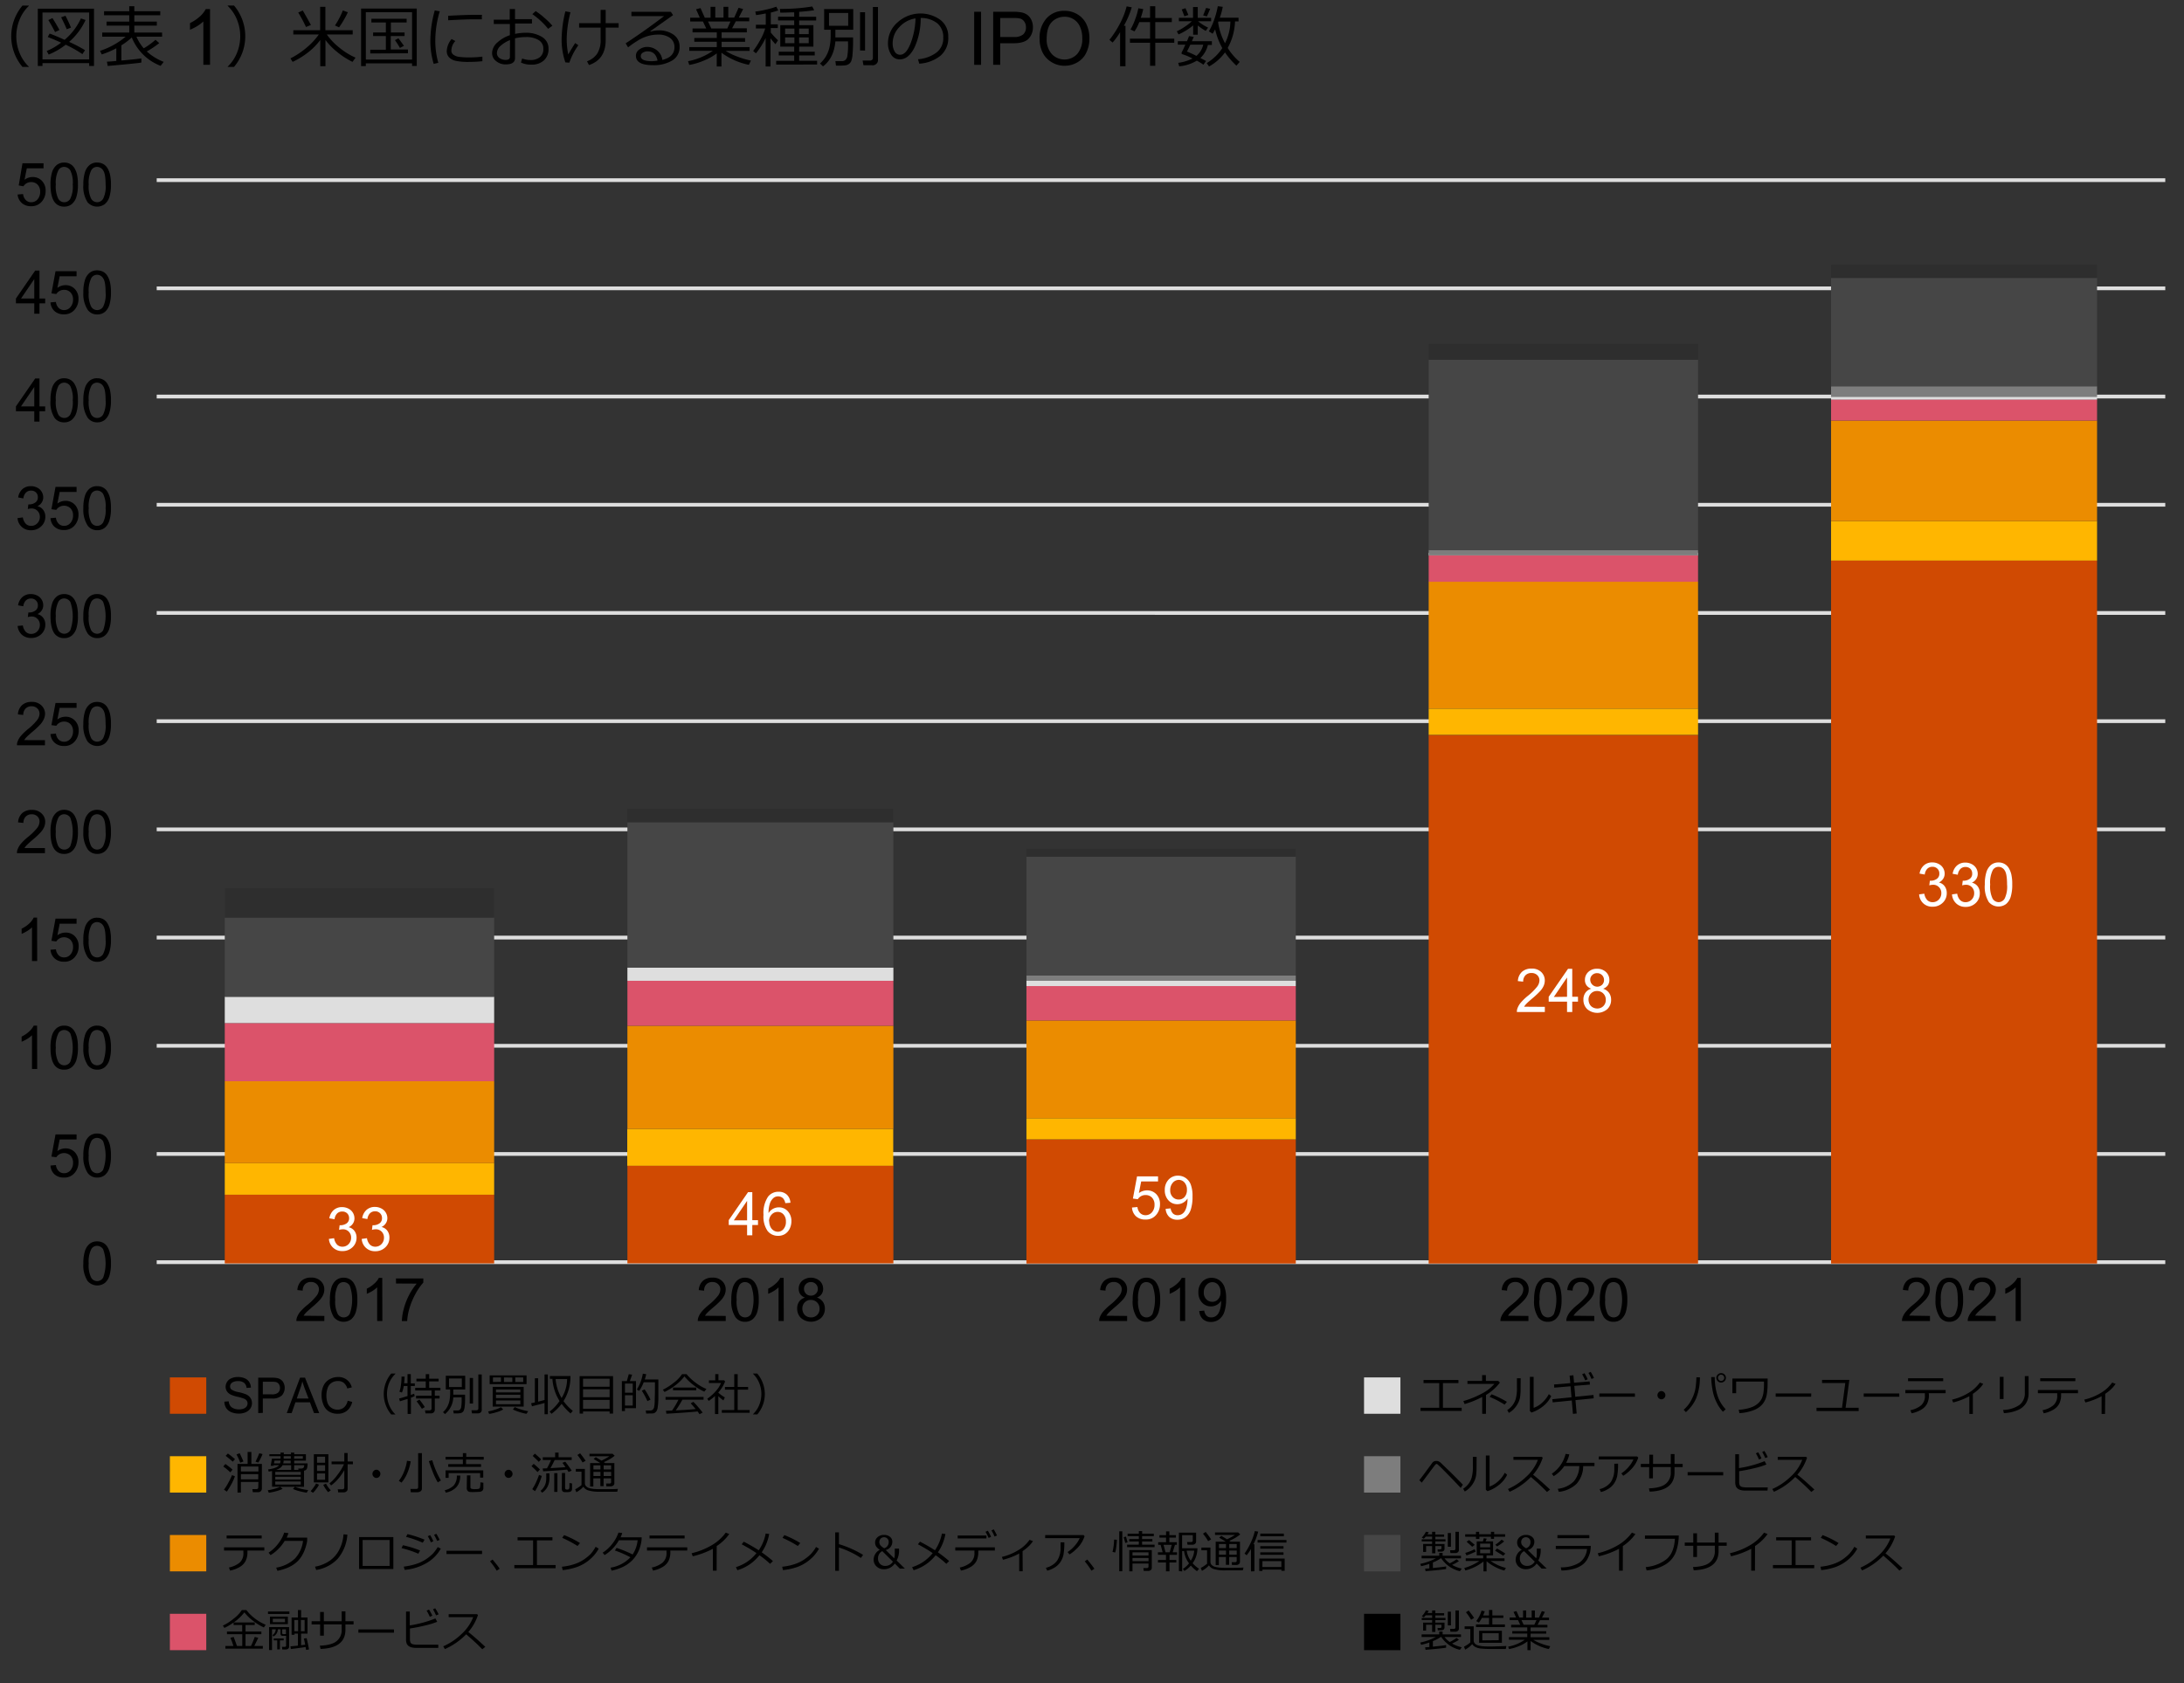 <svg id="下地" xmlns="http://www.w3.org/2000/svg" viewBox="0 0 583 449.4"><rect x="0" y="0" width="583" height="449.4" fill="#333333" stroke="none"/><defs><style>.cls-1{fill:none;stroke:#dedede;stroke-linejoin:round;}.cls-2{fill:#d04a02;}.cls-3{fill:#ffb600;}.cls-4{fill:#eb8c00;}.cls-5{fill:#db536a;}.cls-6{fill:#dedede;}.cls-7{fill:#7d7d7d;}.cls-8{fill:#464646;}.cls-9{fill:#2e2e2e;}.cls-10{fill:#fff;}</style></defs><line class="cls-1" x1="41.83" y1="337.01" x2="578" y2="337.01"/><line class="cls-1" x1="41.83" y1="279.23" x2="578" y2="279.23"/><line class="cls-1" x1="41.83" y1="308.12" x2="578" y2="308.12"/><line class="cls-1" x1="41.83" y1="250.34" x2="578" y2="250.34"/><line class="cls-1" x1="41.83" y1="221.45" x2="578" y2="221.45"/><line class="cls-1" x1="41.83" y1="192.56" x2="578" y2="192.56"/><line class="cls-1" x1="41.83" y1="163.66" x2="578" y2="163.67"/><line class="cls-1" x1="41.83" y1="134.77" x2="578" y2="134.77"/><line class="cls-1" x1="41.83" y1="105.88" x2="578" y2="105.88"/><line class="cls-1" x1="41.83" y1="76.99" x2="578" y2="76.99"/><line class="cls-1" x1="41.83" y1="48.1" x2="578" y2="48.1"/><path class="cls-2" d="M488.79,149.69h71V337.38h-71ZM381.37,196.26h71.91V337.38H381.37ZM274,304.22h71.9v33.16H274Zm-106.52,7h71v26.11h-71ZM60,319h71.91v18.34H60Z"/><path class="cls-3" d="M488.79,139.11h71v10.58h-71Zm-107.42,50.1h71.91v7H381.37ZM274,298.57h71.9v5.65H274ZM167.44,301.4h71v9.87h-71ZM60,310.57h71.91V319H60Z"/><path class="cls-4" d="M488.79,112.3h71v26.81h-71Zm-107.42,43h71.91v33.87H381.37ZM274,272.47h71.9v26.1H274Zm-106.52,1.41h71V301.4h-71ZM60,288.7h71.91v21.87H60Z"/><path class="cls-5" d="M488.79,106.65h71v5.65h-71ZM381.37,148.28h71.91v7.06H381.37ZM274,263.29h71.9v9.18H274Zm-106.52-1.41h71v12h-71ZM60,273.17h71.91V288.7H60Z"/><path class="cls-6" d="M488.79,106h71v.7h-71ZM381.37,147.58h71.91v.7H381.37ZM274,261.88h71.9v1.41H274Zm-106.52-3.52h71v3.52h-71ZM60,266.12h71.91v7.05H60Z"/><path class="cls-7" d="M488.79,103.13h71V106h-71ZM381.37,146.87h71.91v1.41H381.37ZM274,260.47h71.9v1.41H274Z"/><path class="cls-8" d="M488.79,74.2h71v28.93h-71ZM381.37,96.07h71.91v50.8H381.37ZM274,228.72h71.9v31.75H274Zm-106.52-9.17h71v38.81h-71ZM60,245h71.91v21.17H60Z"/><path class="cls-9" d="M488.79,70.67h71V74.2h-71ZM381.37,91.84h71.91v4.23H381.37ZM274,226.6h71.9v2.12H274ZM167.44,216h71v3.53h-71ZM60,237.19h71.91V245H60Z"/><path d="M7.73,17.87H6A12.68,12.68,0,0,1,6,1.49h1.7v.09a10.32,10.32,0,0,0-2.3,3.26,11.73,11.73,0,0,0,0,9.7,10.32,10.32,0,0,0,2.3,3.26Z"/><path d="M23.8,16.86H11.34v.75H10.09V2.31h15v15.3H23.8Zm-12.46-1H23.8V3.34H11.34ZM22,14.45a31.83,31.83,0,0,0-4.46-2.51A18.45,18.45,0,0,1,13,14.56l-.53-.94a17.25,17.25,0,0,0,3.85-2.23c-1.37-.62-2.56-1.12-3.58-1.51l.5-.91c.92.31,2.25.86,4,1.67A16.45,16.45,0,0,0,21.6,4.92l1.24.42a17.2,17.2,0,0,1-4.39,5.84A38.23,38.23,0,0,1,22.7,13.4Zm-7.3-5.89c-.75-1.45-1.36-2.51-1.8-3.2L14,4.83c.34.52,1,1.58,1.87,3.18Zm3.11-.75c-.17-.49-.67-1.55-1.49-3.2l1.16-.4c.57,1.1,1.06,2.15,1.47,3.16Z"/><path d="M28.75,17.61l-.21-1.15c.59,0,1.43-.09,2.51-.18V12.89a23.37,23.37,0,0,1-3.88,1.64l-.47-.95a20.7,20.7,0,0,0,6.85-3.79H27.29V8.69H34.5V6.84H28.44V5.77H34.5V4.07H27.78V3H34.5V1.66h1.36V3h6.92V4.07H35.86v1.7h6V6.84h-6V8.69h7.41v1.1H36.42a12.09,12.09,0,0,0,1.95,3.11,19.52,19.52,0,0,0,3.14-2.28l1,.89a25.06,25.06,0,0,1-3.33,2.23,14.54,14.54,0,0,0,4.52,2.78l-.82,1.06A13.49,13.49,0,0,1,35.18,10a17.35,17.35,0,0,1-2.78,2.1v4.06c2.55-.22,4.33-.42,5.34-.57V16.7C37.32,16.81,34.32,17.12,28.75,17.61Z"/><path d="M56.07,17.31H54.28V5.72A9.15,9.15,0,0,1,52.59,7a12.55,12.55,0,0,1-1.87.94V6.16a10.8,10.8,0,0,0,2.61-1.74,6.76,6.76,0,0,0,1.59-2h1.15Z"/><path d="M65.47,9.67a12.63,12.63,0,0,1-3,8.19H60.78v-.07a10.48,10.48,0,0,0,2.3-3.26,11.73,11.73,0,0,0,0-9.7,10.48,10.48,0,0,0-2.3-3.26V1.48h1.69A12.67,12.67,0,0,1,65.47,9.67Z"/><path d="M78.12,16.52l-.59-.93a21.52,21.52,0,0,0,4.36-2.91A18.18,18.18,0,0,0,85.11,9.2H78.3V8.07h7.16V1.82h1.4V8.07h7.29V9.2H87.24a16.5,16.5,0,0,0,3.43,3.58,18,18,0,0,0,4.24,2.61l-.81,1.13A20.81,20.81,0,0,1,90,13.88a17.91,17.91,0,0,1-3.12-3.2v7H85.49v-7A17.09,17.09,0,0,1,82,14.17,20.69,20.69,0,0,1,78.12,16.52Zm3.56-9.31a35,35,0,0,0-2.07-3.86l1.21-.55C81.37,3.74,82.09,5,83,6.67Zm8.83.09-1.09-.5a21.66,21.66,0,0,0,2.1-4l1.34.47A24.57,24.57,0,0,1,90.51,7.3Z"/><path d="M110,16.91H97.65v.74H96.39V2.28h14.86V17.61H110Zm-12.34-1H110V3.27H97.65Zm1.18-1.63v-1H103V9.62h-3.4V8.67H103V6H99.14V5h9.41V6h-4.21V8.67H108v.95h-3.69v3.6h4.59v1Zm7.92-1.47a18.29,18.29,0,0,0-1.34-2.09l.94-.49c.35.45.84,1.12,1.47,2Z"/><path d="M117,16.77l-1.23.29a21.37,21.37,0,0,1-.89-6.28,30.28,30.28,0,0,1,1.18-8l1.33.24a27.37,27.37,0,0,0-1.19,7.79A21.49,21.49,0,0,0,117,16.77Zm11.77-.43a32.79,32.79,0,0,1-3.53.19,16.56,16.56,0,0,1-3.57-.28,3.52,3.52,0,0,1-1.8-.95,2.37,2.37,0,0,1-.61-1.69,5.3,5.3,0,0,1,1.29-3.19l1,.54a3.78,3.78,0,0,0-1.06,2.57,1.31,1.31,0,0,0,.57,1.1,3.27,3.27,0,0,0,1.54.56,20.59,20.59,0,0,0,2.72.14,27.33,27.33,0,0,0,3.45-.21Zm-.11-11.18-2.58,0c-1.19,0-3.34.09-6.45.25,0-.26,0-.66,0-1.19,3-.17,5.36-.26,7.21-.26q1.38,0,1.83,0V4C128.6,4.3,128.62,4.68,128.64,5.16Z"/><path d="M139.07,16.7l.31-1.08a6.06,6.06,0,0,0,2.21.4,3.84,3.84,0,0,0,2.53-.76,2.67,2.67,0,0,0,.92-2.19,2.62,2.62,0,0,0-1.24-2.36,6.24,6.24,0,0,0-3.45-.81,12.38,12.38,0,0,0-2.87.33v5.28c0,1.13-.83,1.69-2.51,1.69a3.92,3.92,0,0,1-2.52-.87,2.65,2.65,0,0,1-1.09-2.19,3.78,3.78,0,0,1,1.35-2.74,9.13,9.13,0,0,1,3.39-2v-3h-4.29V5.26h4.26V2.41h1.41V5.12H142V6.28h-4.5V9.05a13.63,13.63,0,0,1,2.84-.3,7.93,7.93,0,0,1,4.35,1.12A3.52,3.52,0,0,1,146.42,13a4,4,0,0,1-1.23,3.13,4.7,4.7,0,0,1-3.32,1.12A6,6,0,0,1,139.07,16.7Zm-2.93-6a8.25,8.25,0,0,0-2.49,1.52,2.64,2.64,0,0,0-1,1.9,1.6,1.6,0,0,0,.74,1.42A2.87,2.87,0,0,0,135,16c.74,0,1.12-.27,1.12-.81Zm11.29-3.81-1.11.81a19.94,19.94,0,0,0-4.22-3.92l.9-.82a20.57,20.57,0,0,1,2.38,1.85A17.84,17.84,0,0,1,147.43,6.84Z"/><path d="M154.38,12.08a18,18,0,0,0-2.4,4.65l-1.06-.07a18.57,18.57,0,0,1-1-6.29,32.6,32.6,0,0,1,1-7.35l1.36.25a30.47,30.47,0,0,0-1,7,20.84,20.84,0,0,0,.41,4.27c.71-1.22,1.33-2.24,1.85-3.05Zm2.85,5.29-.54-1a5.49,5.49,0,0,0,2.76-2.1,6.68,6.68,0,0,0,.88-3.66V7.37h-5.74V6.19h5.74V2.65h1.35V6.19h3.46V7.37h-3.46v3.35Q161.68,15.87,157.23,17.37Z"/><path d="M176.81,16c2.15-.52,3.23-1.66,3.23-3.39a2.93,2.93,0,0,0-1.19-2.49,5.25,5.25,0,0,0-3.17-.88,9.92,9.92,0,0,0-2.66.36A11.15,11.15,0,0,0,170,11a23.07,23.07,0,0,0-2.34,1.65l-.64-1.08q5.25-3.45,10.25-7.27l-8.72,0V3.15h10.52l.6.89-6.07,4.29.07.11a7,7,0,0,1,2.09-.33,6.73,6.73,0,0,1,4.06,1.16,3.77,3.77,0,0,1,1.59,3.21,4.09,4.09,0,0,1-1.95,3.66,9.45,9.45,0,0,1-5.21,1.26q-4.5,0-4.5-2.52a2,2,0,0,1,.93-1.67,3.4,3.4,0,0,1,2-.68,4.15,4.15,0,0,1,2.67.89A3.92,3.92,0,0,1,176.81,16Zm-1.27.23c-.33-1.68-1.23-2.52-2.68-2.52a2.34,2.34,0,0,0-1.26.35,1.06,1.06,0,0,0-.55.93c0,.9,1,1.35,3,1.35A10.9,10.9,0,0,0,175.54,16.18Z"/><path d="M184,17.34l-.34-1a17.12,17.12,0,0,0,6.63-2.77H184v-1h7.34V11.14h-6v-1h6V8.65h-6.47V7.6h3.65l-.88-1.87h-3.4v-1h2.57l-1-2.25,1.19-.32,1.14,2.57h1.54V1.82h1.26V4.69h2.19V1.82h1.28V4.69H196l1.16-2.61,1.22.33-1.16,2.28H200v1h-3.58l-1,1.87h3.94V8.65h-6.73v1.51h6.26v1h-6.26v1.42h7.47v1h-6.41a16,16,0,0,0,3.15,1.53,20.57,20.57,0,0,0,3.62,1.06l-.56,1.14a18.7,18.7,0,0,1-7.31-3.23v3.67h-1.26v-3.5A14.17,14.17,0,0,1,188,16.13,18.09,18.09,0,0,1,184,17.34Zm5-11.61.87,1.87h4.28L195,5.73Z"/><path d="M201.79,14.24l-.74-.63a24.26,24.26,0,0,0,1.92-3,13.82,13.82,0,0,0,1.29-3h-2.48v-1h2.63V3.6c-1.1.21-2,.36-2.59.43l-.2-.94a25.43,25.43,0,0,0,2.81-.51,19.81,19.81,0,0,0,2.8-.8l.53,1a19.35,19.35,0,0,1-2,.58V6.5h1.87v1h-1.87V8.7a19.61,19.61,0,0,0,1.92,2.05L207,11.8a18.4,18.4,0,0,1-1.32-1.58v7.54h-1.3V10.15A20.36,20.36,0,0,1,201.79,14.24Zm5.4,3v-1H212V14.8h-4.12v-1H212V12.45h-3.71V6.71H212V5.46h-4.3v-1H212V3.29c-1.06,0-2.12.08-3.16.08h-.55l-.1-1a50.32,50.32,0,0,0,8.64-.64l.5,1c-1,.17-2.3.31-4,.43V4.47h4.54v1h-4.54V6.71h3.8v5.74h-3.8V13.8h4.16v1h-4.16v1.43h4.79v1Zm4.87-9.61h-2.48V9.11h2.48Zm0,2.36h-2.48v1.55h2.48Zm3.82-2.36h-2.56V9.11h2.56Zm0,2.36h-2.56v1.55h2.56Z"/><path d="M223,11.06q-.42,4.51-3.31,6.66l-.8-.77a7.86,7.86,0,0,0,1.8-2.3,8.79,8.79,0,0,0,.85-2.63,15.15,15.15,0,0,0,.2-2.26V7.94H220V2.43h7.77V7.94H223V10h4.72v.77a37.28,37.28,0,0,1-.15,3.82,6,6,0,0,1-.38,1.82,1.85,1.85,0,0,1-.62.7,2.22,2.22,0,0,1-.87.33,15.32,15.32,0,0,1-1.92.08h-.62L223,16.33h1.71a1.4,1.4,0,0,0,.93-.29,1.79,1.79,0,0,0,.54-1,18.47,18.47,0,0,0,.19-3.51v-.48Zm3.42-7.59h-5.12V6.89h5.12Zm3.17,10V3.27h1.33V13.5Zm3.27,3.95h-2.37l-.22-1.25h2a.81.81,0,0,0,.52-.19.6.6,0,0,0,.22-.47V1.86h1.36V16.05a1.27,1.27,0,0,1-.44,1A1.57,1.57,0,0,1,232.85,17.45Z"/><path d="M245.39,17l-.34-1.18a9.53,9.53,0,0,0,4.74-1.65,4.73,4.73,0,0,0,2-4.14,4.72,4.72,0,0,0-1.59-3.81,6.94,6.94,0,0,0-4.43-1.42,18.59,18.59,0,0,1-1.66,7.89q-1.58,3.16-3.93,3.16a2.61,2.61,0,0,1-2.3-1.27,5.47,5.47,0,0,1-.84-3.09A7.29,7.29,0,0,1,239.56,6,9.1,9.1,0,0,1,251,5.29a5.49,5.49,0,0,1,2.13,4.57A6.16,6.16,0,0,1,251,14.92,10,10,0,0,1,245.39,17Zm-1-12.09a7.29,7.29,0,0,0-4.3,2.31,6.17,6.17,0,0,0-1.8,4.34,4.2,4.2,0,0,0,.52,2.17,1.63,1.63,0,0,0,1.47.89c1.07,0,2-1,2.81-3.07A20,20,0,0,0,244.39,4.86Z"/><path d="M260.05,17.31V3.14h1.84V17.31Z"/><path d="M265.12,17.31V3.14h5.25a12.34,12.34,0,0,1,2.11.14,4,4,0,0,1,1.71.66,3.42,3.42,0,0,1,1.12,1.37,4.4,4.4,0,0,1,.42,1.93,4.4,4.4,0,0,1-1.13,3.06c-.75.83-2.11,1.25-4.07,1.25H267v5.76ZM267,9.88h3.59a3.76,3.76,0,0,0,2.53-.68,2.42,2.42,0,0,0,.75-1.9,2.55,2.55,0,0,0-.44-1.52,2,2,0,0,0-1.16-.84,7.24,7.24,0,0,0-1.71-.13H267Z"/><path d="M277.51,10.41a7.78,7.78,0,0,1,1.86-5.52,6.2,6.2,0,0,1,4.79-2,6.52,6.52,0,0,1,3.47.94A6,6,0,0,1,290,6.44a8.66,8.66,0,0,1,.81,3.81,8.45,8.45,0,0,1-.85,3.85,5.82,5.82,0,0,1-2.42,2.58,6.7,6.7,0,0,1-3.37.88,6.52,6.52,0,0,1-3.51-1A6.18,6.18,0,0,1,278.3,14,8.14,8.14,0,0,1,277.51,10.41Zm1.89,0a5.77,5.77,0,0,0,1.35,4,4.66,4.66,0,0,0,6.81,0,6.11,6.11,0,0,0,1.34-4.22,7.23,7.23,0,0,0-.58-3,4.4,4.4,0,0,0-4.15-2.72,4.67,4.67,0,0,0-3.36,1.37C279.87,6.78,279.4,8.31,279.4,10.44Z"/><path d="M299,17.69V8.59a18,18,0,0,1-2,2.77l-.85-.72A26.63,26.63,0,0,0,299,6.22a20.76,20.76,0,0,0,1.75-4.52l1.36.25A23.9,23.9,0,0,1,300,6.89h.44v10.8Zm2.63-6.28V10.33H307V5.9h-2.88a11.73,11.73,0,0,1-1.28,2.48l-1.06-.51A16.17,16.17,0,0,0,303,5.21a17.27,17.27,0,0,0,.87-3l1.31.22a18,18,0,0,1-.67,2.33H307V1.66h1.39V4.8h4.42V5.9h-4.42v4.43h5.07v1.08h-5.07v6.15H307V11.41Z"/><path d="M314.6,9.19l-.46-.83a14.45,14.45,0,0,0,2-1.13,14.23,14.23,0,0,0,2-1.55h-3.45V4.76h3.78V1.88h1.26V4.76h3.57v.92h-3.49a12.86,12.86,0,0,0,2.68,1.69l-.62.88a14.19,14.19,0,0,1-2.14-1.45V9.26H318.5V6.78A16.2,16.2,0,0,1,314.6,9.19Zm4.88,7a10.74,10.74,0,0,1-4.7,1.51l-.26-.92a11.64,11.64,0,0,0,3.81-1.17,17.23,17.23,0,0,0-2.72-1.14c-.13,0-.2-.11-.2-.32a.27.27,0,0,1,0-.12c.29-.52.63-1.22,1-2.1h-2V11h2.45c.26-.62.44-1.07.54-1.36l1.26.2c-.1.27-.27.65-.5,1.16h5.34v1h-1.07a6.82,6.82,0,0,1-2,3.5c.66.33,1.16.58,1.52.78l-.71,1C320.87,17,320.27,16.61,319.48,16.2ZM316.16,4.34l-.7-1.83,1-.32L317.23,4Zm3.21,10.58a5.43,5.43,0,0,0,1.82-3h-3.44c-.45,1-.76,1.58-.92,1.84A27.55,27.55,0,0,1,319.37,14.92Zm2.8-10.54-1-.26.79-2,1.09.24ZM327,14a13,13,0,0,1-4.26,3.75l-.61-.91a13.05,13.05,0,0,0,4.16-4,18.45,18.45,0,0,1-1.92-5A13.32,13.32,0,0,1,323.7,9l-1-.63a17.1,17.1,0,0,0,1.46-3.24,22.33,22.33,0,0,0,.92-3.47l1.33.16a18.78,18.78,0,0,1-.79,2.9h5v1h-.94a15.82,15.82,0,0,1-1.95,7.08,15.84,15.84,0,0,0,3.2,3.73l-.89,1A21.85,21.85,0,0,1,327,14Zm0-2.45a13.32,13.32,0,0,0,1.44-5.8l-3.2,0-.08.2A16.62,16.62,0,0,0,327,11.53Z"/><path d="M22.25,337.35a10.57,10.57,0,0,1,.42-3.29,4.06,4.06,0,0,1,1.22-1.92,3.11,3.11,0,0,1,2.05-.68,3.28,3.28,0,0,1,1.59.38,3,3,0,0,1,1.13,1.07,5.63,5.63,0,0,1,.7,1.72,11.49,11.49,0,0,1,.26,2.72,10.93,10.93,0,0,1-.41,3.28A4.06,4.06,0,0,1,28,342.55a3.4,3.4,0,0,1-4.62-.51A7.75,7.75,0,0,1,22.25,337.35Zm1.43,0a7.42,7.42,0,0,0,.65,3.78,1.84,1.84,0,0,0,3.21,0,11.29,11.29,0,0,0,0-7.55,1.91,1.91,0,0,0-1.62-.93,1.75,1.75,0,0,0-1.52.82A7.4,7.4,0,0,0,23.68,337.35Z"/><path d="M13.48,311.21l1.45-.13a2.63,2.63,0,0,0,.76,1.63,2,2,0,0,0,1.42.55,2.19,2.19,0,0,0,1.69-.77,3,3,0,0,0,.7-2,2.66,2.66,0,0,0-.67-1.91,2.51,2.51,0,0,0-2.95-.39,2.26,2.26,0,0,0-.85.8l-1.3-.17,1.09-5.92h5.62v1.35H15.93l-.61,3.1a3.64,3.64,0,0,1,2.13-.72,3.34,3.34,0,0,1,2.5,1,3.69,3.69,0,0,1,1,2.69,4.23,4.23,0,0,1-.9,2.7,3.52,3.52,0,0,1-3,1.4,3.6,3.6,0,0,1-2.52-.88A3.42,3.42,0,0,1,13.48,311.21Z"/><path d="M22.25,308.54a10.57,10.57,0,0,1,.42-3.29,4.06,4.06,0,0,1,1.22-1.92,3.09,3.09,0,0,1,2.05-.67,3.28,3.28,0,0,1,1.59.37,3.07,3.07,0,0,1,1.13,1.08,5.82,5.82,0,0,1,.7,1.71,11.49,11.49,0,0,1,.26,2.72,10.84,10.84,0,0,1-.41,3.28A4.06,4.06,0,0,1,28,313.74a3.06,3.06,0,0,1-2,.68,3.07,3.07,0,0,1-2.57-1.19A7.75,7.75,0,0,1,22.25,308.54Zm1.43,0a7.4,7.4,0,0,0,.65,3.78,1.84,1.84,0,0,0,3.21,0,11.32,11.32,0,0,0,0-7.56,1.91,1.91,0,0,0-1.62-.93,1.75,1.75,0,0,0-1.52.82A7.4,7.4,0,0,0,23.68,308.54Z"/><path class="cls-10" d="M87.8,330.8l1.39-.19a3.18,3.18,0,0,0,.81,1.74,2,2,0,0,0,1.4.53,2.22,2.22,0,0,0,1.65-.69,2.39,2.39,0,0,0,.68-1.72,2.2,2.2,0,0,0-.63-1.61,2.12,2.12,0,0,0-1.59-.63,3.66,3.66,0,0,0-1,.16l.15-1.24h.22a2.86,2.86,0,0,0,1.6-.47,1.62,1.62,0,0,0,.71-1.45A1.76,1.76,0,0,0,92.7,324a1.81,1.81,0,0,0-1.33-.51A1.86,1.86,0,0,0,90,324a2.58,2.58,0,0,0-.69,1.55l-1.39-.25a3.65,3.65,0,0,1,1.16-2.21,3.29,3.29,0,0,1,2.24-.78,3.65,3.65,0,0,1,1.7.41,2.89,2.89,0,0,1,1.19,1.1,2.93,2.93,0,0,1,.41,1.49,2.48,2.48,0,0,1-.39,1.36,2.67,2.67,0,0,1-1.16,1,2.66,2.66,0,0,1,1.55,1,3,3,0,0,1,.56,1.86A3.43,3.43,0,0,1,94.12,333a3.76,3.76,0,0,1-2.73,1.05,3.47,3.47,0,0,1-3.59-3.25Z"/><path class="cls-10" d="M96.58,330.8l1.38-.19a3.12,3.12,0,0,0,.82,1.74,2,2,0,0,0,1.39.53,2.23,2.23,0,0,0,1.66-.69,2.43,2.43,0,0,0,.67-1.72,2.23,2.23,0,0,0-.62-1.61,2.16,2.16,0,0,0-1.59-.63,3.72,3.72,0,0,0-1,.16l.15-1.24h.23a2.83,2.83,0,0,0,1.59-.47,1.62,1.62,0,0,0,.71-1.45,1.72,1.72,0,0,0-.52-1.29,1.79,1.79,0,0,0-1.33-.51,1.86,1.86,0,0,0-1.35.52,2.58,2.58,0,0,0-.69,1.55l-1.39-.25a3.7,3.7,0,0,1,1.16-2.21,3.3,3.3,0,0,1,2.24-.78,3.62,3.62,0,0,1,1.7.41,2.89,2.89,0,0,1,1.19,1.1,2.85,2.85,0,0,1,.42,1.49,2.41,2.41,0,0,1-.4,1.36,2.67,2.67,0,0,1-1.16,1,2.66,2.66,0,0,1,1.56,1,3,3,0,0,1,.55,1.86,3.43,3.43,0,0,1-1.08,2.56,3.75,3.75,0,0,1-2.72,1.05,3.47,3.47,0,0,1-3.59-3.25Z"/><path class="cls-10" d="M199.43,329.84v-2.75h-4.9v-1.3l5.15-7.47h1.14v7.47h1.52v1.3h-1.52v2.75Zm0-4v-5.2l-3.54,5.2Z"/><path class="cls-10" d="M211,321.14l-1.37.11a2.74,2.74,0,0,0-.53-1.21,1.82,1.82,0,0,0-1.38-.6,1.88,1.88,0,0,0-1.17.37,3.27,3.27,0,0,0-1,1.43,7.58,7.58,0,0,0-.39,2.66,3.18,3.18,0,0,1,1.22-1.15,3.26,3.26,0,0,1,1.52-.38,3.13,3.13,0,0,1,2.36,1,3.78,3.78,0,0,1,1,2.69,4.57,4.57,0,0,1-.45,2,3.46,3.46,0,0,1-1.26,1.43,3.4,3.4,0,0,1-1.82.49,3.51,3.51,0,0,1-2.83-1.3,6.68,6.68,0,0,1-1.09-4.29,7.82,7.82,0,0,1,1.21-4.86,3.44,3.44,0,0,1,2.84-1.32,3.12,3.12,0,0,1,2.18.77A3.21,3.21,0,0,1,211,321.14Zm-5.66,5a3.25,3.25,0,0,0,.31,1.4,2.27,2.27,0,0,0,.85,1,2.12,2.12,0,0,0,1.15.35,1.94,1.94,0,0,0,1.51-.73,2.87,2.87,0,0,0,.63-2,2.67,2.67,0,0,0-.63-1.88,2,2,0,0,0-1.57-.69,2.11,2.11,0,0,0-1.59.69A2.5,2.5,0,0,0,205.29,326.11Z"/><path class="cls-10" d="M302.18,322.42l1.45-.13a2.68,2.68,0,0,0,.75,1.63,2,2,0,0,0,1.43.55,2.2,2.2,0,0,0,1.69-.77,2.93,2.93,0,0,0,.69-2,2.66,2.66,0,0,0-.66-1.91,2.31,2.31,0,0,0-1.75-.7,2.37,2.37,0,0,0-1.21.31,2.31,2.31,0,0,0-.84.8l-1.31-.17,1.1-5.92h5.61v1.35h-4.5l-.61,3.1a3.64,3.64,0,0,1,2.13-.72,3.37,3.37,0,0,1,2.5,1,3.71,3.71,0,0,1,1,2.69,4.25,4.25,0,0,1-.9,2.71,3.54,3.54,0,0,1-3,1.39,3.6,3.6,0,0,1-2.52-.88A3.42,3.42,0,0,1,302.18,322.42Z"/><path class="cls-10" d="M311.16,322.77l1.33-.12a2.42,2.42,0,0,0,.65,1.39,1.75,1.75,0,0,0,1.22.43,2.12,2.12,0,0,0,1.13-.3,2.36,2.36,0,0,0,.78-.79,4.82,4.82,0,0,0,.52-1.35,7.25,7.25,0,0,0,.21-1.73c0-.07,0-.16,0-.29a3.17,3.17,0,0,1-1.14,1.1,3,3,0,0,1-1.56.42,3.1,3.1,0,0,1-2.37-1,3.86,3.86,0,0,1-1-2.73,3.94,3.94,0,0,1,1-2.82,3.35,3.35,0,0,1,2.54-1.07,3.6,3.6,0,0,1,2,.6,3.74,3.74,0,0,1,1.38,1.73,8.57,8.57,0,0,1,.48,3.24,10.8,10.8,0,0,1-.47,3.52,4.13,4.13,0,0,1-1.4,2,3.54,3.54,0,0,1-2.18.68,3.12,3.12,0,0,1-2.16-.75A3.23,3.23,0,0,1,311.16,322.77Zm5.68-5.08a2.85,2.85,0,0,0-.64-1.94,2,2,0,0,0-1.53-.71,2.12,2.12,0,0,0-1.61.77,2.92,2.92,0,0,0-.68,2,2.44,2.44,0,0,0,.65,1.78,2.11,2.11,0,0,0,1.6.69,2,2,0,0,0,1.59-.69A2.73,2.73,0,0,0,316.84,317.69Z"/><path class="cls-10" d="M412.38,268.84v1.37h-7.46a2.54,2.54,0,0,1,.16-1,5.11,5.11,0,0,1,.91-1.53,14.19,14.19,0,0,1,1.82-1.75,15.35,15.35,0,0,0,2.48-2.44,2.89,2.89,0,0,0,.65-1.7,1.89,1.89,0,0,0-.59-1.42,2.1,2.1,0,0,0-1.53-.57,2.15,2.15,0,0,0-1.61.61,2.37,2.37,0,0,0-.61,1.7l-1.42-.15a3.6,3.6,0,0,1,1.1-2.48,3.71,3.71,0,0,1,2.57-.86,3.55,3.55,0,0,1,2.57.92,3.08,3.08,0,0,1,.95,2.28,3.6,3.6,0,0,1-.28,1.36,5.28,5.28,0,0,1-.92,1.41,22.77,22.77,0,0,1-2.14,2c-.83.71-1.36,1.19-1.6,1.45a4.89,4.89,0,0,0-.59.76Z"/><path class="cls-10" d="M418.31,270.21v-2.76h-4.9v-1.3l5.16-7.47h1.13v7.47h1.53v1.3H419.7v2.76Zm0-4.06V261l-3.53,5.2Z"/><path class="cls-10" d="M424.78,264a2.69,2.69,0,0,1-1.28-.92,2.44,2.44,0,0,1-.42-1.43,2.84,2.84,0,0,1,.89-2.12,3.24,3.24,0,0,1,2.36-.86,3.31,3.31,0,0,1,2.38.88,2.86,2.86,0,0,1,.9,2.13,2.43,2.43,0,0,1-.41,1.4,2.66,2.66,0,0,1-1.26.92,3.07,3.07,0,0,1,1.59,1.11,3.14,3.14,0,0,1,.54,1.84,3.34,3.34,0,0,1-1,2.49,4.12,4.12,0,0,1-5.39,0,3.39,3.39,0,0,1-1-2.52,3,3,0,0,1,.56-1.88A2.73,2.73,0,0,1,424.78,264Zm-.73,2.92a2.72,2.72,0,0,0,.28,1.17,2,2,0,0,0,.84.88,2.48,2.48,0,0,0,1.19.31,2.22,2.22,0,0,0,1.64-.65,2.24,2.24,0,0,0,.65-1.66,2.3,2.3,0,0,0-.66-1.69,2.25,2.25,0,0,0-1.67-.67,2.16,2.16,0,0,0-1.62.66A2.27,2.27,0,0,0,424.05,266.88Zm.45-5.32a1.88,1.88,0,0,0,3.17,1.34,1.73,1.73,0,0,0,.51-1.26,1.81,1.81,0,0,0-1.84-1.84,1.79,1.79,0,0,0-1.32.52A1.67,1.67,0,0,0,424.5,261.56Z"/><path class="cls-10" d="M512.29,238.81l1.39-.19a3.18,3.18,0,0,0,.81,1.74,2,2,0,0,0,1.4.53,2.22,2.22,0,0,0,1.65-.69,2.39,2.39,0,0,0,.68-1.72,2.16,2.16,0,0,0-.63-1.6,2.09,2.09,0,0,0-1.58-.64,3.72,3.72,0,0,0-1,.16l.15-1.24h.23a2.75,2.75,0,0,0,1.59-.47,1.62,1.62,0,0,0,.71-1.45,1.72,1.72,0,0,0-.52-1.29,1.79,1.79,0,0,0-1.33-.51,1.86,1.86,0,0,0-1.35.52,2.58,2.58,0,0,0-.69,1.55l-1.39-.25a3.65,3.65,0,0,1,1.16-2.2,3.26,3.26,0,0,1,2.24-.79,3.62,3.62,0,0,1,1.7.41,2.88,2.88,0,0,1,1.6,2.59,2.48,2.48,0,0,1-.39,1.36,2.67,2.67,0,0,1-1.16,1,2.6,2.6,0,0,1,1.55,1,3,3,0,0,1,.56,1.86,3.43,3.43,0,0,1-1.08,2.56,3.76,3.76,0,0,1-2.73,1.05,3.49,3.49,0,0,1-2.46-.9A3.57,3.57,0,0,1,512.29,238.81Z"/><path class="cls-10" d="M521.07,238.81l1.39-.19a3.11,3.11,0,0,0,.81,1.74,2,2,0,0,0,1.4.53,2.22,2.22,0,0,0,1.65-.69,2.38,2.38,0,0,0,.67-1.72,2.19,2.19,0,0,0-.62-1.6,2.13,2.13,0,0,0-1.59-.64,3.72,3.72,0,0,0-1,.16l.16-1.24h.22a2.81,2.81,0,0,0,1.6-.47,1.62,1.62,0,0,0,.7-1.45A1.75,1.75,0,0,0,526,232a1.83,1.83,0,0,0-1.33-.51,1.86,1.86,0,0,0-1.35.52,2.64,2.64,0,0,0-.7,1.55l-1.38-.25a3.64,3.64,0,0,1,1.15-2.2,3.26,3.26,0,0,1,2.24-.79,3.66,3.66,0,0,1,1.71.41,2.88,2.88,0,0,1,1.6,2.59,2.48,2.48,0,0,1-.39,1.36,2.7,2.7,0,0,1-1.17,1,2.66,2.66,0,0,1,1.56,1,3,3,0,0,1,.55,1.86,3.46,3.46,0,0,1-1.07,2.56,3.76,3.76,0,0,1-2.73,1.05,3.51,3.51,0,0,1-2.47-.9A3.56,3.56,0,0,1,521.07,238.81Z"/><path class="cls-10" d="M529.83,236.17a10.57,10.57,0,0,1,.42-3.29,4.06,4.06,0,0,1,1.22-1.92,3.11,3.11,0,0,1,2-.68,3.25,3.25,0,0,1,1.59.38,3.15,3.15,0,0,1,1.14,1.07,6.05,6.05,0,0,1,.7,1.72,11.57,11.57,0,0,1,.25,2.72,10.93,10.93,0,0,1-.41,3.28,4.06,4.06,0,0,1-1.22,1.92,3.4,3.4,0,0,1-4.62-.51A7.75,7.75,0,0,1,529.83,236.17Zm1.43,0a7.42,7.42,0,0,0,.65,3.78,1.94,1.94,0,0,0,1.61.94,1.91,1.91,0,0,0,1.6-.95,7.25,7.25,0,0,0,.65-3.77c0-1.9-.21-3.16-.65-3.78a1.91,1.91,0,0,0-1.62-.93,1.76,1.76,0,0,0-1.52.82A7.4,7.4,0,0,0,531.26,236.17Z"/><path d="M86.58,351.37v1.36H79.12a2.49,2.49,0,0,1,.16-1,5.28,5.28,0,0,1,.91-1.54A14.73,14.73,0,0,1,82,348.47,15.51,15.51,0,0,0,84.49,346a3,3,0,0,0,.65-1.7,1.92,1.92,0,0,0-.59-1.42,2.07,2.07,0,0,0-1.54-.58,2.14,2.14,0,0,0-1.6.61,2.38,2.38,0,0,0-.61,1.7l-1.42-.15a3.62,3.62,0,0,1,1.1-2.48,3.7,3.7,0,0,1,2.56-.85,3.51,3.51,0,0,1,2.58.92,3,3,0,0,1,.95,2.28,3.64,3.64,0,0,1-.28,1.36,5.4,5.4,0,0,1-.92,1.4,21.52,21.52,0,0,1-2.14,2c-.83.72-1.37,1.2-1.6,1.45a4.94,4.94,0,0,0-.59.77Z"/><path d="M88.07,347.05a10.87,10.87,0,0,1,.41-3.29,4.08,4.08,0,0,1,1.23-1.93,3.08,3.08,0,0,1,2-.67,3.22,3.22,0,0,1,1.59.37,3.1,3.1,0,0,1,1.14,1.08,5.82,5.82,0,0,1,.7,1.71,11.67,11.67,0,0,1,.25,2.73,10.51,10.51,0,0,1-.41,3.27,4.15,4.15,0,0,1-1.22,1.93,3.38,3.38,0,0,1-4.62-.52A7.74,7.74,0,0,1,88.07,347.05Zm1.42,0a7.35,7.35,0,0,0,.65,3.77,1.85,1.85,0,0,0,3.22,0,11.29,11.29,0,0,0,0-7.55,1.93,1.93,0,0,0-1.63-.94,1.75,1.75,0,0,0-1.52.83A7.37,7.37,0,0,0,89.49,347.05Z"/><path d="M102.07,352.73h-1.39v-9a7.43,7.43,0,0,1-1.31,1,9.88,9.88,0,0,1-1.46.73v-1.37a8.35,8.35,0,0,0,2-1.35,5.25,5.25,0,0,0,1.23-1.54h.9Z"/><path d="M105.71,342.71v-1.35H113v1.1a15.63,15.63,0,0,0-2.14,3.11,19,19,0,0,0-1.63,4,15.18,15.18,0,0,0-.54,3.17h-1.42a14.32,14.32,0,0,1,.52-3.29,17.48,17.48,0,0,1,1.44-3.71,16.13,16.13,0,0,1,2-3Z"/><path d="M193.73,351.37v1.36h-7.46a2.49,2.49,0,0,1,.16-1,5.28,5.28,0,0,1,.91-1.54,14.93,14.93,0,0,1,1.82-1.74,15.78,15.78,0,0,0,2.48-2.44,2.91,2.91,0,0,0,.65-1.7,1.88,1.88,0,0,0-.59-1.42,2.07,2.07,0,0,0-1.53-.58,2.15,2.15,0,0,0-1.61.61,2.34,2.34,0,0,0-.6,1.7l-1.43-.15a3.62,3.62,0,0,1,1.1-2.48,3.71,3.71,0,0,1,2.57-.85,3.5,3.5,0,0,1,2.57.92,3,3,0,0,1,.95,2.28,3.64,3.64,0,0,1-.28,1.36,5.4,5.4,0,0,1-.92,1.4,21.52,21.52,0,0,1-2.14,2c-.83.72-1.36,1.2-1.6,1.45a4.94,4.94,0,0,0-.59.77Z"/><path d="M195.22,347.05a10.87,10.87,0,0,1,.41-3.29,4.16,4.16,0,0,1,1.23-1.93,3.08,3.08,0,0,1,2-.67,3.29,3.29,0,0,1,1.6.37,3.15,3.15,0,0,1,1.13,1.08,5.82,5.82,0,0,1,.7,1.71,11.67,11.67,0,0,1,.25,2.73,10.86,10.86,0,0,1-.4,3.27,4.16,4.16,0,0,1-1.23,1.93,3.09,3.09,0,0,1-2,.68,3.06,3.06,0,0,1-2.56-1.2A7.67,7.67,0,0,1,195.22,347.05Zm1.42,0a7.35,7.35,0,0,0,.65,3.77,1.85,1.85,0,0,0,3.22,0,11.29,11.29,0,0,0,0-7.55,1.93,1.93,0,0,0-1.62-.94,1.75,1.75,0,0,0-1.53.83A7.37,7.37,0,0,0,196.64,347.05Z"/><path d="M209.22,352.73h-1.39v-9a7.07,7.07,0,0,1-1.31,1,9.88,9.88,0,0,1-1.46.73v-1.37a8.35,8.35,0,0,0,2-1.35,5.25,5.25,0,0,0,1.23-1.54h.9Z"/><path d="M214.9,346.48a2.61,2.61,0,0,1-1.28-.92,2.48,2.48,0,0,1-.41-1.43,2.81,2.81,0,0,1,.88-2.11,3.66,3.66,0,0,1,4.74,0,2.85,2.85,0,0,1,.9,2.13,2.4,2.4,0,0,1-.41,1.39,2.57,2.57,0,0,1-1.25.92,3,3,0,0,1,1.58,1.12,3.1,3.1,0,0,1,.54,1.84,3.35,3.35,0,0,1-1,2.48,4.1,4.1,0,0,1-5.39,0,3.39,3.39,0,0,1-1-2.52,3.14,3.14,0,0,1,.56-1.89A2.78,2.78,0,0,1,214.9,346.48Zm-.72,2.92a2.59,2.59,0,0,0,.28,1.18,2,2,0,0,0,.83.87,2.39,2.39,0,0,0,1.2.31,2.23,2.23,0,0,0,1.64-.65,2.28,2.28,0,0,0,.65-1.66,2.32,2.32,0,0,0-.67-1.69,2.28,2.28,0,0,0-1.67-.67,2.17,2.17,0,0,0-1.62.66A2.26,2.26,0,0,0,214.18,349.4Zm.44-5.32a1.78,1.78,0,0,0,1.86,1.86,1.73,1.73,0,0,0,1.31-.52,1.68,1.68,0,0,0,.52-1.26,1.81,1.81,0,0,0-1.84-1.84,1.83,1.83,0,0,0-1.32.52A1.7,1.7,0,0,0,214.62,344.08Z"/><path d="M300.88,351.37v1.36h-7.46a2.49,2.49,0,0,1,.16-1,5.51,5.51,0,0,1,.91-1.54,14.93,14.93,0,0,1,1.82-1.74A16,16,0,0,0,298.8,346a3,3,0,0,0,.64-1.7,1.88,1.88,0,0,0-.59-1.42,2.07,2.07,0,0,0-1.53-.58,2.16,2.16,0,0,0-1.61.61,2.34,2.34,0,0,0-.6,1.7l-1.43-.15a3.66,3.66,0,0,1,1.1-2.48,3.71,3.71,0,0,1,2.57-.85,3.5,3.5,0,0,1,2.57.92,3,3,0,0,1,.95,2.28,3.45,3.45,0,0,1-.28,1.36,5.16,5.16,0,0,1-.92,1.4,21.52,21.52,0,0,1-2.14,2c-.83.72-1.36,1.2-1.6,1.45a4.94,4.94,0,0,0-.59.77Z"/><path d="M302.37,347.05a10.87,10.87,0,0,1,.41-3.29,4.24,4.24,0,0,1,1.23-1.93,3.08,3.08,0,0,1,2-.67,3.29,3.29,0,0,1,1.6.37,3.15,3.15,0,0,1,1.13,1.08,5.82,5.82,0,0,1,.7,1.71,11.59,11.59,0,0,1,.26,2.73,10.82,10.82,0,0,1-.41,3.27,4.23,4.23,0,0,1-1.22,1.93,3.14,3.14,0,0,1-2.06.68,3.06,3.06,0,0,1-2.56-1.2A7.67,7.67,0,0,1,302.37,347.05Zm1.43,0a7.25,7.25,0,0,0,.65,3.77,1.84,1.84,0,0,0,3.21,0,11.29,11.29,0,0,0,0-7.55,1.93,1.93,0,0,0-1.62-.94,1.75,1.75,0,0,0-1.53.83A7.39,7.39,0,0,0,303.8,347.05Z"/><path d="M316.37,352.73H315v-9a7.07,7.07,0,0,1-1.31,1,9.42,9.42,0,0,1-1.46.73v-1.37a8.35,8.35,0,0,0,2-1.35,5.25,5.25,0,0,0,1.23-1.54h.9Z"/><path d="M320.13,350.06l1.33-.12a2.35,2.35,0,0,0,.65,1.39,1.73,1.73,0,0,0,1.22.43,2.06,2.06,0,0,0,1.12-.3,2.39,2.39,0,0,0,.79-.79,4.82,4.82,0,0,0,.52-1.35,7.19,7.19,0,0,0,.21-1.73c0-.06,0-.16,0-.28a3.22,3.22,0,0,1-1.14,1.09,3,3,0,0,1-1.56.42,3.13,3.13,0,0,1-2.37-1,3.86,3.86,0,0,1-1-2.74,3.94,3.94,0,0,1,1-2.82,3.33,3.33,0,0,1,2.54-1.07,3.6,3.6,0,0,1,2,.6,3.8,3.8,0,0,1,1.38,1.73,8.57,8.57,0,0,1,.48,3.24,10.8,10.8,0,0,1-.47,3.52,4.13,4.13,0,0,1-1.4,2,3.57,3.57,0,0,1-2.18.69,3.12,3.12,0,0,1-2.16-.75A3.28,3.28,0,0,1,320.13,350.06ZM325.8,345a2.85,2.85,0,0,0-.63-1.94,2,2,0,0,0-1.53-.71,2.1,2.1,0,0,0-1.61.77,2.88,2.88,0,0,0-.69,2,2.45,2.45,0,0,0,.66,1.78,2.1,2.1,0,0,0,1.6.69,2,2,0,0,0,1.58-.69A2.69,2.69,0,0,0,325.8,345Z"/><path d="M408,351.37v1.36h-7.47a2.49,2.49,0,0,1,.16-1,5.51,5.51,0,0,1,.91-1.54,14.93,14.93,0,0,1,1.82-1.74A15.51,15.51,0,0,0,406,346a3,3,0,0,0,.64-1.7,1.88,1.88,0,0,0-.59-1.42,2.07,2.07,0,0,0-1.53-.58,2.13,2.13,0,0,0-1.6.61,2.34,2.34,0,0,0-.61,1.7l-1.43-.15a3.66,3.66,0,0,1,1.1-2.48,3.73,3.73,0,0,1,2.57-.85,3.5,3.5,0,0,1,2.57.92,3,3,0,0,1,.95,2.28,3.45,3.45,0,0,1-.28,1.36,5.16,5.16,0,0,1-.92,1.4,21.52,21.52,0,0,1-2.14,2c-.83.72-1.36,1.2-1.6,1.45a4.85,4.85,0,0,0-.58.77Z"/><path d="M409.52,347.05a10.87,10.87,0,0,1,.41-3.29,4.24,4.24,0,0,1,1.23-1.93,3.08,3.08,0,0,1,2-.67,3.29,3.29,0,0,1,1.6.37,3.07,3.07,0,0,1,1.13,1.08,5.82,5.82,0,0,1,.7,1.71,11.59,11.59,0,0,1,.26,2.73,10.82,10.82,0,0,1-.41,3.27,4.15,4.15,0,0,1-1.22,1.93,3.12,3.12,0,0,1-2.06.68,3.07,3.07,0,0,1-2.56-1.2A7.67,7.67,0,0,1,409.52,347.05Zm1.43,0a7.25,7.25,0,0,0,.65,3.77,1.84,1.84,0,0,0,3.21,0,11.29,11.29,0,0,0,0-7.55,1.9,1.9,0,0,0-1.62-.94,1.75,1.75,0,0,0-1.53.83A7.5,7.5,0,0,0,411,347.05Z"/><path d="M425.58,351.37v1.36h-7.46a2.49,2.49,0,0,1,.16-1,5.51,5.51,0,0,1,.91-1.54,14.93,14.93,0,0,1,1.82-1.74A16,16,0,0,0,423.5,346a3,3,0,0,0,.64-1.7,1.88,1.88,0,0,0-.59-1.42,2.07,2.07,0,0,0-1.53-.58,2.13,2.13,0,0,0-1.6.61,2.3,2.3,0,0,0-.61,1.7l-1.43-.15a3.66,3.66,0,0,1,1.1-2.48,3.71,3.71,0,0,1,2.57-.85,3.5,3.5,0,0,1,2.57.92,3,3,0,0,1,.95,2.28,3.45,3.45,0,0,1-.28,1.36,5.16,5.16,0,0,1-.92,1.4,21.52,21.52,0,0,1-2.14,2c-.83.72-1.36,1.2-1.6,1.45a4.94,4.94,0,0,0-.59.77Z"/><path d="M427.07,347.05a10.87,10.87,0,0,1,.41-3.29,4.24,4.24,0,0,1,1.23-1.93,3.08,3.08,0,0,1,2-.67,3.29,3.29,0,0,1,1.6.37,3.15,3.15,0,0,1,1.13,1.08,5.82,5.82,0,0,1,.7,1.71,11.59,11.59,0,0,1,.26,2.73,10.82,10.82,0,0,1-.41,3.27,4.23,4.23,0,0,1-1.22,1.93,3.14,3.14,0,0,1-2.06.68,3.06,3.06,0,0,1-2.56-1.2A7.67,7.67,0,0,1,427.07,347.05Zm1.43,0a7.25,7.25,0,0,0,.65,3.77,1.84,1.84,0,0,0,3.21,0,11.29,11.29,0,0,0,0-7.55,1.93,1.93,0,0,0-1.62-.94,1.75,1.75,0,0,0-1.53.83A7.39,7.39,0,0,0,428.5,347.05Z"/><path d="M515.19,351.37v1.36h-7.47a2.69,2.69,0,0,1,.16-1,5.32,5.32,0,0,1,.92-1.54,14,14,0,0,1,1.81-1.74A15.51,15.51,0,0,0,513.1,346a3,3,0,0,0,.65-1.7,1.92,1.92,0,0,0-.59-1.42,2.37,2.37,0,0,0-3.14,0,2.34,2.34,0,0,0-.61,1.7l-1.43-.15a3.66,3.66,0,0,1,1.1-2.48,3.73,3.73,0,0,1,2.57-.85,3.5,3.5,0,0,1,2.57.92,3,3,0,0,1,.95,2.28,3.45,3.45,0,0,1-.28,1.36,5.16,5.16,0,0,1-.92,1.4,21.52,21.52,0,0,1-2.14,2c-.83.72-1.36,1.2-1.6,1.45a4.85,4.85,0,0,0-.58.77Z"/><path d="M516.67,347.05a10.87,10.87,0,0,1,.41-3.29,4.24,4.24,0,0,1,1.23-1.93,3.09,3.09,0,0,1,2.05-.67,3.28,3.28,0,0,1,1.59.37,3.07,3.07,0,0,1,1.13,1.08,5.82,5.82,0,0,1,.7,1.71,11.59,11.59,0,0,1,.26,2.73,10.82,10.82,0,0,1-.41,3.27,4.15,4.15,0,0,1-1.22,1.93,3.11,3.11,0,0,1-2,.68,3.07,3.07,0,0,1-2.57-1.2A7.74,7.74,0,0,1,516.67,347.05Zm1.43,0a7.35,7.35,0,0,0,.65,3.77,1.84,1.84,0,0,0,3.21,0,7.3,7.3,0,0,0,.65-3.77c0-1.9-.21-3.16-.65-3.78a1.9,1.9,0,0,0-1.62-.94,1.74,1.74,0,0,0-1.52.83A7.37,7.37,0,0,0,518.1,347.05Z"/><path d="M532.74,351.37v1.36h-7.47a2.49,2.49,0,0,1,.16-1,5.51,5.51,0,0,1,.91-1.54,14.93,14.93,0,0,1,1.82-1.74,15.51,15.51,0,0,0,2.49-2.44,3,3,0,0,0,.64-1.7,1.91,1.91,0,0,0-.58-1.42,2.37,2.37,0,0,0-3.14,0,2.34,2.34,0,0,0-.61,1.7l-1.43-.15a3.66,3.66,0,0,1,1.1-2.48,3.73,3.73,0,0,1,2.57-.85,3.5,3.5,0,0,1,2.57.92,3,3,0,0,1,1,2.28,3.45,3.45,0,0,1-.28,1.36,5.16,5.16,0,0,1-.92,1.4,21.52,21.52,0,0,1-2.14,2c-.83.72-1.36,1.2-1.6,1.45a4.85,4.85,0,0,0-.58.77Z"/><path d="M539.45,352.73h-1.39v-9a7.43,7.43,0,0,1-1.31,1,9.88,9.88,0,0,1-1.46.73v-1.37a8.35,8.35,0,0,0,2-1.35,5.25,5.25,0,0,0,1.23-1.54h.9Z"/><path d="M9.93,285.42H8.54v-9a7.07,7.07,0,0,1-1.31,1,9.42,9.42,0,0,1-1.46.73v-1.37a8.35,8.35,0,0,0,2-1.35A5.38,5.38,0,0,0,9,273.85h.9Z"/><path d="M13.48,279.73a10.84,10.84,0,0,1,.41-3.28,4.06,4.06,0,0,1,1.23-1.93,3.08,3.08,0,0,1,2-.67,3.29,3.29,0,0,1,1.6.37,3.15,3.15,0,0,1,1.13,1.08,5.82,5.82,0,0,1,.7,1.71,11.57,11.57,0,0,1,.25,2.72,10.88,10.88,0,0,1-.4,3.28,4.08,4.08,0,0,1-1.23,1.92,3,3,0,0,1-2.05.68,3,3,0,0,1-2.56-1.19C13.85,283.46,13.48,281.9,13.48,279.73Zm1.42,0a7.37,7.37,0,0,0,.65,3.78,1.85,1.85,0,0,0,3.22,0,11.32,11.32,0,0,0,0-7.56,1.94,1.94,0,0,0-1.62-.93,1.77,1.77,0,0,0-1.53.82A7.42,7.42,0,0,0,14.9,279.73Z"/><path d="M22.25,279.73a10.5,10.5,0,0,1,.42-3.28,4,4,0,0,1,1.22-1.93,3.09,3.09,0,0,1,2.05-.67,3.28,3.28,0,0,1,1.59.37,3.07,3.07,0,0,1,1.13,1.08,5.82,5.82,0,0,1,.7,1.71,11.49,11.49,0,0,1,.26,2.72,10.84,10.84,0,0,1-.41,3.28A4.06,4.06,0,0,1,28,284.93a3.06,3.06,0,0,1-2,.68,3.07,3.07,0,0,1-2.57-1.19A7.75,7.75,0,0,1,22.25,279.73Zm1.43,0a7.37,7.37,0,0,0,.65,3.78,1.84,1.84,0,0,0,3.21,0,11.32,11.32,0,0,0,0-7.56,1.91,1.91,0,0,0-1.62-.93,1.75,1.75,0,0,0-1.52.82A7.42,7.42,0,0,0,23.68,279.73Z"/><path d="M9.93,256.61H8.54v-9a7.07,7.07,0,0,1-1.31,1,9.42,9.42,0,0,1-1.46.73v-1.37a8.35,8.35,0,0,0,2-1.35A5.25,5.25,0,0,0,9,245h.9Z"/><path d="M13.48,253.59l1.45-.12a2.69,2.69,0,0,0,.76,1.63,2,2,0,0,0,1.42.54,2.16,2.16,0,0,0,1.69-.77,2.94,2.94,0,0,0,.7-2,2.68,2.68,0,0,0-.67-1.91,2.51,2.51,0,0,0-2.95-.39,2.37,2.37,0,0,0-.85.81l-1.3-.18,1.09-5.92h5.62v1.36H15.93l-.61,3.09a3.64,3.64,0,0,1,2.13-.72A3.35,3.35,0,0,1,20,250a3.67,3.67,0,0,1,1,2.68,4.24,4.24,0,0,1-.9,2.71,3.55,3.55,0,0,1-3,1.4,3.65,3.65,0,0,1-2.52-.88A3.47,3.47,0,0,1,13.48,253.59Z"/><path d="M22.25,250.93a10.52,10.52,0,0,1,.42-3.29,4.06,4.06,0,0,1,1.22-1.92,3,3,0,0,1,2.05-.68,3.28,3.28,0,0,1,1.59.37,3.07,3.07,0,0,1,1.13,1.08,5.82,5.82,0,0,1,.7,1.71,11.59,11.59,0,0,1,.26,2.73,10.82,10.82,0,0,1-.41,3.27A4.15,4.15,0,0,1,28,256.13a3.11,3.11,0,0,1-2,.68,3.07,3.07,0,0,1-2.57-1.2A7.74,7.74,0,0,1,22.25,250.93Zm1.43,0a7.35,7.35,0,0,0,.65,3.77,1.84,1.84,0,0,0,3.21,0,7.3,7.3,0,0,0,.65-3.77c0-1.9-.21-3.16-.65-3.78a1.9,1.9,0,0,0-1.62-.94,1.76,1.76,0,0,0-1.52.83A7.4,7.4,0,0,0,23.68,250.93Z"/><path d="M12,226.44v1.36H4.53a2.49,2.49,0,0,1,.16-1,5.11,5.11,0,0,1,.91-1.53,13.54,13.54,0,0,1,1.82-1.75A15.78,15.78,0,0,0,9.9,221.1a2.91,2.91,0,0,0,.65-1.7A1.89,1.89,0,0,0,10,218a2.11,2.11,0,0,0-1.53-.58,2.15,2.15,0,0,0-1.61.62,2.34,2.34,0,0,0-.61,1.69l-1.42-.15a3.62,3.62,0,0,1,1.1-2.48,3.76,3.76,0,0,1,2.57-.85,3.55,3.55,0,0,1,2.57.92,3,3,0,0,1,1,2.28,3.6,3.6,0,0,1-.28,1.36,5.28,5.28,0,0,1-.92,1.41,22.77,22.77,0,0,1-2.14,2c-.83.71-1.36,1.19-1.6,1.45a4.89,4.89,0,0,0-.59.76Z"/><path d="M13.48,222.12a10.92,10.92,0,0,1,.41-3.29,4.08,4.08,0,0,1,1.23-1.92,3.08,3.08,0,0,1,2-.68,3.4,3.4,0,0,1,1.6.37,3.15,3.15,0,0,1,1.13,1.08,5.78,5.78,0,0,1,.7,1.72,11.57,11.57,0,0,1,.25,2.72,10.86,10.86,0,0,1-.4,3.27,4.11,4.11,0,0,1-1.23,1.93,3.09,3.09,0,0,1-2.05.68,3.06,3.06,0,0,1-2.56-1.2C13.85,225.85,13.48,224.28,13.48,222.12Zm1.42,0a7.42,7.42,0,0,0,.65,3.78,1.84,1.84,0,0,0,3.22,0,11.29,11.29,0,0,0,0-7.55,1.93,1.93,0,0,0-1.62-.94,1.78,1.78,0,0,0-1.53.83A7.4,7.4,0,0,0,14.9,222.12Z"/><path d="M22.25,222.12a10.57,10.57,0,0,1,.42-3.29,4.06,4.06,0,0,1,1.22-1.92,3.09,3.09,0,0,1,2.05-.68,3.39,3.39,0,0,1,1.59.37,3.07,3.07,0,0,1,1.13,1.08,5.78,5.78,0,0,1,.7,1.72,11.49,11.49,0,0,1,.26,2.72,10.82,10.82,0,0,1-.41,3.27A4.1,4.1,0,0,1,28,227.32a3.11,3.11,0,0,1-2,.68,3.07,3.07,0,0,1-2.57-1.2A7.72,7.72,0,0,1,22.25,222.12Zm1.43,0a7.42,7.42,0,0,0,.65,3.78,1.84,1.84,0,0,0,3.21,0,7.27,7.27,0,0,0,.65-3.77c0-1.9-.21-3.16-.65-3.78a1.9,1.9,0,0,0-1.62-.94,1.76,1.76,0,0,0-1.52.83A7.4,7.4,0,0,0,23.68,222.12Z"/><path d="M12,197.63V199H4.53a2.52,2.52,0,0,1,.16-1,5.11,5.11,0,0,1,.91-1.53,14.19,14.19,0,0,1,1.82-1.75,15.35,15.35,0,0,0,2.48-2.44,2.89,2.89,0,0,0,.65-1.7,1.89,1.89,0,0,0-.59-1.42,2.11,2.11,0,0,0-1.53-.58,2.15,2.15,0,0,0-1.61.62,2.37,2.37,0,0,0-.61,1.7l-1.42-.15a3.6,3.6,0,0,1,1.1-2.48,3.71,3.71,0,0,1,2.57-.86,3.55,3.55,0,0,1,2.57.92,3.08,3.08,0,0,1,1,2.28A3.6,3.6,0,0,1,11.7,192a5.28,5.28,0,0,1-.92,1.41,22.77,22.77,0,0,1-2.14,2c-.83.71-1.36,1.19-1.6,1.45a4.89,4.89,0,0,0-.59.76Z"/><path d="M13.48,196l1.45-.13a2.66,2.66,0,0,0,.76,1.63,2,2,0,0,0,1.42.55,2.19,2.19,0,0,0,1.69-.77,3,3,0,0,0,.7-2,2.69,2.69,0,0,0-.67-1.91,2.34,2.34,0,0,0-1.75-.7,2.41,2.41,0,0,0-1.2.31,2.37,2.37,0,0,0-.85.81l-1.3-.17,1.09-5.92h5.62V189H15.93l-.61,3.1a3.65,3.65,0,0,1,2.13-.73A3.35,3.35,0,0,1,20,192.4a3.69,3.69,0,0,1,1,2.69,4.23,4.23,0,0,1-.9,2.7,3.55,3.55,0,0,1-3,1.4,3.6,3.6,0,0,1-2.52-.88A3.44,3.44,0,0,1,13.48,196Z"/><path d="M22.25,193.31a10.57,10.57,0,0,1,.42-3.29,4.06,4.06,0,0,1,1.22-1.92,3.09,3.09,0,0,1,2.05-.68,3.28,3.28,0,0,1,1.59.38,3,3,0,0,1,1.13,1.07,5.78,5.78,0,0,1,.7,1.72,11.49,11.49,0,0,1,.26,2.72,10.93,10.93,0,0,1-.41,3.28A4.06,4.06,0,0,1,28,198.51a3.4,3.4,0,0,1-4.62-.51A7.75,7.75,0,0,1,22.25,193.31Zm1.43,0a7.42,7.42,0,0,0,.65,3.78,1.84,1.84,0,0,0,3.21,0,7.25,7.25,0,0,0,.65-3.77c0-1.9-.21-3.16-.65-3.78a1.93,1.93,0,0,0-1.62-.94,1.76,1.76,0,0,0-1.52.83A7.4,7.4,0,0,0,23.68,193.31Z"/><path d="M4.71,167.14,6.1,167a3.18,3.18,0,0,0,.81,1.73,2,2,0,0,0,1.4.53,2.22,2.22,0,0,0,1.65-.69,2.36,2.36,0,0,0,.68-1.72,2.16,2.16,0,0,0-.63-1.6,2.09,2.09,0,0,0-1.58-.64,4.11,4.11,0,0,0-1,.16l.15-1.24h.22a2.76,2.76,0,0,0,1.6-.47,1.62,1.62,0,0,0,.71-1.45,1.72,1.72,0,0,0-.52-1.29,1.81,1.81,0,0,0-1.33-.51,1.86,1.86,0,0,0-1.35.52,2.58,2.58,0,0,0-.69,1.55l-1.39-.25A3.65,3.65,0,0,1,6,159.4a3.29,3.29,0,0,1,2.24-.78,3.64,3.64,0,0,1,1.7.4,2.88,2.88,0,0,1,1.6,2.59,2.48,2.48,0,0,1-.39,1.36,2.67,2.67,0,0,1-1.16,1,2.66,2.66,0,0,1,1.55,1,3,3,0,0,1,.56,1.86A3.43,3.43,0,0,1,11,169.34a3.76,3.76,0,0,1-2.73,1,3.53,3.53,0,0,1-2.47-.9A3.56,3.56,0,0,1,4.71,167.14Z"/><path d="M13.48,164.5a10.92,10.92,0,0,1,.41-3.29,4.08,4.08,0,0,1,1.23-1.92,3.08,3.08,0,0,1,2-.67,3.29,3.29,0,0,1,1.6.37,3.15,3.15,0,0,1,1.13,1.08,5.71,5.71,0,0,1,.7,1.71,11.57,11.57,0,0,1,.25,2.72,10.93,10.93,0,0,1-.4,3.28,4.08,4.08,0,0,1-1.23,1.92,3,3,0,0,1-2.05.68,3.07,3.07,0,0,1-2.56-1.19C13.85,168.23,13.48,166.67,13.48,164.5Zm1.42,0a7.42,7.42,0,0,0,.65,3.78,1.91,1.91,0,0,0,1.61.94,1.94,1.94,0,0,0,1.61-.94,11.32,11.32,0,0,0,0-7.56,1.94,1.94,0,0,0-1.62-.93,1.77,1.77,0,0,0-1.53.82A7.4,7.4,0,0,0,14.9,164.5Z"/><path d="M22.25,164.5a10.57,10.57,0,0,1,.42-3.29,4.06,4.06,0,0,1,1.22-1.92,3.09,3.09,0,0,1,2.05-.67,3.28,3.28,0,0,1,1.59.37,3.07,3.07,0,0,1,1.13,1.08,5.71,5.71,0,0,1,.7,1.71,11.49,11.49,0,0,1,.26,2.72,10.89,10.89,0,0,1-.41,3.28A4.06,4.06,0,0,1,28,169.7a3.06,3.06,0,0,1-2,.68,3.09,3.09,0,0,1-2.57-1.19A7.75,7.75,0,0,1,22.25,164.5Zm1.43,0a7.42,7.42,0,0,0,.65,3.78,1.9,1.9,0,0,0,1.61.94,1.92,1.92,0,0,0,1.6-.94,11.32,11.32,0,0,0,0-7.56,1.91,1.91,0,0,0-1.62-.93,1.75,1.75,0,0,0-1.52.82A7.4,7.4,0,0,0,23.68,164.5Z"/><path d="M4.71,138.34l1.39-.19a3.15,3.15,0,0,0,.81,1.73,2,2,0,0,0,1.4.53,2.22,2.22,0,0,0,1.65-.69,2.35,2.35,0,0,0,.68-1.71A2.19,2.19,0,0,0,10,136.4a2.12,2.12,0,0,0-1.58-.63,4,4,0,0,0-1,.15l.15-1.24.22,0a2.77,2.77,0,0,0,1.6-.48,1.61,1.61,0,0,0,.71-1.45,1.72,1.72,0,0,0-.52-1.29A1.81,1.81,0,0,0,8.28,131a1.86,1.86,0,0,0-1.35.52,2.58,2.58,0,0,0-.69,1.56l-1.39-.26A3.68,3.68,0,0,1,6,130.59a3.29,3.29,0,0,1,2.24-.78,3.64,3.64,0,0,1,1.7.4,2.84,2.84,0,0,1,1.19,1.11,2.8,2.8,0,0,1,.41,1.48,2.48,2.48,0,0,1-.39,1.36,2.69,2.69,0,0,1-1.16,1,2.57,2.57,0,0,1,1.55,1,3,3,0,0,1,.56,1.85A3.43,3.43,0,0,1,11,140.53a3.76,3.76,0,0,1-2.73,1.05,3.46,3.46,0,0,1-3.59-3.24Z"/><path d="M13.48,138.36l1.45-.13a2.63,2.63,0,0,0,.76,1.63,2,2,0,0,0,1.42.55,2.19,2.19,0,0,0,1.69-.77,2.94,2.94,0,0,0,.7-2,2.66,2.66,0,0,0-.67-1.91,2.51,2.51,0,0,0-2.95-.39,2.26,2.26,0,0,0-.85.8l-1.3-.17L14.82,130h5.62v1.35H15.93l-.61,3.1a3.64,3.64,0,0,1,2.13-.72,3.37,3.37,0,0,1,2.5,1,3.71,3.71,0,0,1,1,2.69,4.25,4.25,0,0,1-.9,2.71,3.54,3.54,0,0,1-3,1.39,3.6,3.6,0,0,1-2.52-.88A3.42,3.42,0,0,1,13.48,138.36Z"/><path d="M22.25,135.69a10.61,10.61,0,0,1,.42-3.29,4.06,4.06,0,0,1,1.22-1.92,3.09,3.09,0,0,1,2.05-.67,3.28,3.28,0,0,1,1.59.37,3.07,3.07,0,0,1,1.13,1.08,5.82,5.82,0,0,1,.7,1.71,11.49,11.49,0,0,1,.26,2.72,10.84,10.84,0,0,1-.41,3.28A4.06,4.06,0,0,1,28,140.89a3.06,3.06,0,0,1-2,.68,3.07,3.07,0,0,1-2.57-1.19A7.75,7.75,0,0,1,22.25,135.69Zm1.43,0a7.37,7.37,0,0,0,.65,3.78,1.84,1.84,0,0,0,3.21,0,7.32,7.32,0,0,0,.65-3.78,7.32,7.32,0,0,0-.65-3.78,1.91,1.91,0,0,0-1.62-.93,1.75,1.75,0,0,0-1.52.82A7.42,7.42,0,0,0,23.68,135.69Z"/><path d="M9.15,112.57v-2.76H4.25v-1.3l5.15-7.46h1.14v7.46h1.52v1.3H10.54v2.76Zm0-4.06v-5.19l-3.54,5.19Z"/><path d="M13.48,106.89a10.87,10.87,0,0,1,.41-3.29,4.08,4.08,0,0,1,1.23-1.92,3,3,0,0,1,2-.68,3.29,3.29,0,0,1,1.6.37,3.15,3.15,0,0,1,1.13,1.08,5.82,5.82,0,0,1,.7,1.71,11.67,11.67,0,0,1,.25,2.73,10.86,10.86,0,0,1-.4,3.27,4.16,4.16,0,0,1-1.23,1.93,3.09,3.09,0,0,1-2.05.68,3.06,3.06,0,0,1-2.56-1.2A7.67,7.67,0,0,1,13.48,106.89Zm1.42,0a7.35,7.35,0,0,0,.65,3.77,1.85,1.85,0,0,0,3.22,0,7.41,7.41,0,0,0,.65-3.77,7.37,7.37,0,0,0-.65-3.78,1.93,1.93,0,0,0-1.62-.94,1.78,1.78,0,0,0-1.53.83A7.4,7.4,0,0,0,14.9,106.89Z"/><path d="M22.25,106.89a10.52,10.52,0,0,1,.42-3.29,4.06,4.06,0,0,1,1.22-1.92,3,3,0,0,1,2.05-.68,3.28,3.28,0,0,1,1.59.37,3.07,3.07,0,0,1,1.13,1.08,5.82,5.82,0,0,1,.7,1.71,11.59,11.59,0,0,1,.26,2.73,10.82,10.82,0,0,1-.41,3.27A4.15,4.15,0,0,1,28,112.09a3.11,3.11,0,0,1-2,.68,3.07,3.07,0,0,1-2.57-1.2A7.74,7.74,0,0,1,22.25,106.89Zm1.43,0a7.35,7.35,0,0,0,.65,3.77,1.84,1.84,0,0,0,3.21,0,7.3,7.3,0,0,0,.65-3.77c0-1.9-.21-3.16-.65-3.78a1.9,1.9,0,0,0-1.62-.94,1.76,1.76,0,0,0-1.52.83A7.4,7.4,0,0,0,23.68,106.89Z"/><path d="M9.15,83.76V81H4.25V79.71L9.4,72.24h1.14v7.47h1.52V81H10.54v2.76Zm0-4.05v-5.2l-3.54,5.2Z"/><path d="M13.48,80.74l1.45-.12a2.69,2.69,0,0,0,.76,1.63,2,2,0,0,0,1.42.55A2.17,2.17,0,0,0,18.8,82a2.94,2.94,0,0,0,.7-2,2.68,2.68,0,0,0-.67-1.91,2.31,2.31,0,0,0-1.75-.7,2.41,2.41,0,0,0-1.2.31,2.37,2.37,0,0,0-.85.81l-1.3-.18,1.09-5.91h5.62v1.35H15.93l-.61,3.09a3.64,3.64,0,0,1,2.13-.72,3.35,3.35,0,0,1,2.5,1,3.67,3.67,0,0,1,1,2.69,4.23,4.23,0,0,1-.9,2.7,3.55,3.55,0,0,1-3,1.4,3.6,3.6,0,0,1-2.52-.88A3.47,3.47,0,0,1,13.48,80.74Z"/><path d="M22.25,78.08a10.57,10.57,0,0,1,.42-3.29,4.06,4.06,0,0,1,1.22-1.92,3.09,3.09,0,0,1,2.05-.68,3.39,3.39,0,0,1,1.59.37,3.07,3.07,0,0,1,1.13,1.08,5.78,5.78,0,0,1,.7,1.72,11.49,11.49,0,0,1,.26,2.72,10.82,10.82,0,0,1-.41,3.27A4.1,4.1,0,0,1,28,83.28a3.11,3.11,0,0,1-2,.68,3.07,3.07,0,0,1-2.57-1.2A7.72,7.72,0,0,1,22.25,78.08Zm1.43,0a7.42,7.42,0,0,0,.65,3.78,1.84,1.84,0,0,0,3.21,0,7.27,7.27,0,0,0,.65-3.77c0-1.9-.21-3.16-.65-3.78a1.9,1.9,0,0,0-1.62-.94,1.76,1.76,0,0,0-1.52.83A7.4,7.4,0,0,0,23.68,78.08Z"/><path d="M4.7,51.94l1.46-.13a2.71,2.71,0,0,0,.75,1.63A2,2,0,0,0,8.33,54a2.21,2.21,0,0,0,1.7-.77,3,3,0,0,0,.69-2,2.65,2.65,0,0,0-.67-1.91,2.3,2.3,0,0,0-1.74-.7,2.4,2.4,0,0,0-2.06,1.12L5,49.51,6,43.59h5.62v1.35H7.15L6.55,48a3.54,3.54,0,0,1,2.13-.73,3.35,3.35,0,0,1,2.5,1,3.72,3.72,0,0,1,1,2.69,4.28,4.28,0,0,1-.89,2.7,3.57,3.57,0,0,1-3,1.4,3.59,3.59,0,0,1-2.51-.88A3.49,3.49,0,0,1,4.7,51.94Z"/><path d="M13.48,49.27A10.92,10.92,0,0,1,13.89,46a4.08,4.08,0,0,1,1.23-1.92,3.08,3.08,0,0,1,2-.68,3.29,3.29,0,0,1,1.6.38,3.12,3.12,0,0,1,1.13,1.07,5.78,5.78,0,0,1,.7,1.72,11.57,11.57,0,0,1,.25,2.72,10.86,10.86,0,0,1-.4,3.27,4.06,4.06,0,0,1-1.23,1.93,3.09,3.09,0,0,1-2.05.68A3.07,3.07,0,0,1,14.6,54C13.85,53,13.48,51.44,13.48,49.27Zm1.42,0a7.42,7.42,0,0,0,.65,3.78,1.84,1.84,0,0,0,3.22,0,7.35,7.35,0,0,0,.65-3.77,7.37,7.37,0,0,0-.65-3.78,2,2,0,0,0-1.62-.94,1.78,1.78,0,0,0-1.53.83A7.4,7.4,0,0,0,14.9,49.27Z"/><path d="M22.25,49.27A10.57,10.57,0,0,1,22.67,46a4.06,4.06,0,0,1,1.22-1.92,3.09,3.09,0,0,1,2.05-.68,3.28,3.28,0,0,1,1.59.38,3,3,0,0,1,1.13,1.07,5.78,5.78,0,0,1,.7,1.72,11.49,11.49,0,0,1,.26,2.72,10.82,10.82,0,0,1-.41,3.27A4,4,0,0,1,28,54.47,3.4,3.4,0,0,1,23.37,54,7.75,7.75,0,0,1,22.25,49.27Zm1.43,0a7.42,7.42,0,0,0,.65,3.78,1.84,1.84,0,0,0,3.21,0,7.25,7.25,0,0,0,.65-3.77c0-1.9-.21-3.16-.65-3.78a1.93,1.93,0,0,0-1.62-.94,1.76,1.76,0,0,0-1.52.83A7.4,7.4,0,0,0,23.68,49.27Z"/><path d="M59.89,374.26l1.16-.1a2.57,2.57,0,0,0,.38,1.16,2.06,2.06,0,0,0,.93.73,3.75,3.75,0,0,0,2.66.07,1.7,1.7,0,0,0,.8-.58,1.42,1.42,0,0,0,.26-.81,1.23,1.23,0,0,0-.25-.78,1.89,1.89,0,0,0-.84-.55,12.91,12.91,0,0,0-1.65-.46,8.56,8.56,0,0,1-1.78-.59,2.6,2.6,0,0,1-1-.88,2.19,2.19,0,0,1-.33-1.18A2.45,2.45,0,0,1,61.8,368a4.26,4.26,0,0,1,1.7-.33,4.69,4.69,0,0,1,1.82.34,2.67,2.67,0,0,1,1.21,1,2.9,2.9,0,0,1,.45,1.49l-1.17.09a1.93,1.93,0,0,0-.64-1.35,2.45,2.45,0,0,0-1.62-.46,2.6,2.6,0,0,0-1.62.41,1.26,1.26,0,0,0-.51,1,1.06,1.06,0,0,0,.37.83,4.72,4.72,0,0,0,1.84.68,12.16,12.16,0,0,1,2.05.6,2.81,2.81,0,0,1,1.2,1,2.45,2.45,0,0,1,.38,1.35,2.64,2.64,0,0,1-.42,1.42,2.85,2.85,0,0,1-1.22,1,4.26,4.26,0,0,1-1.78.37,5.24,5.24,0,0,1-2.11-.38A3,3,0,0,1,60.4,376,3.29,3.29,0,0,1,59.89,374.26Z"/><path d="M68.93,377.3v-9.45h3.5a8.39,8.39,0,0,1,1.41.09,2.64,2.64,0,0,1,1.14.44,2.18,2.18,0,0,1,.74.91,2.9,2.9,0,0,1,.28,1.29,3,3,0,0,1-.75,2,3.54,3.54,0,0,1-2.71.83H70.16v3.85Zm1.23-5h2.39a2.5,2.5,0,0,0,1.69-.45,1.64,1.64,0,0,0,.5-1.27,1.78,1.78,0,0,0-.29-1,1.46,1.46,0,0,0-.78-.56,5.57,5.57,0,0,0-1.14-.08H70.16Z"/><path d="M76.55,377.3l3.55-9.45h1.32l3.79,9.45H83.82l-1.08-2.87H78.86l-1,2.87Zm2.67-3.88h3.14l-1-2.62c-.29-.8-.51-1.45-.66-2a10.73,10.73,0,0,1-.5,1.8Z"/><path d="M92.8,374l1.22.32a4.21,4.21,0,0,1-1.38,2.35,3.79,3.79,0,0,1-2.45.81,4.31,4.31,0,0,1-2.44-.63,3.8,3.8,0,0,1-1.42-1.8,6.45,6.45,0,0,1-.49-2.53,5.7,5.7,0,0,1,.55-2.58A3.82,3.82,0,0,1,88,368.26a4.54,4.54,0,0,1,2.25-.58,3.61,3.61,0,0,1,3.66,2.76l-1.21.29a2.92,2.92,0,0,0-.94-1.5,2.4,2.4,0,0,0-1.54-.48,2.94,2.94,0,0,0-1.78.53,2.68,2.68,0,0,0-1,1.4,6.26,6.26,0,0,0,0,3.92,2.59,2.59,0,0,0,1.07,1.34,3,3,0,0,0,1.58.45,2.57,2.57,0,0,0,1.74-.61A3.08,3.08,0,0,0,92.8,374Z"/><path d="M105.56,377.67h-1.13a8.49,8.49,0,0,1,0-10.92h1.13v.06A7.19,7.19,0,0,0,104,369a7.8,7.8,0,0,0,0,6.46,7.23,7.23,0,0,0,1.53,2.18Z"/><path d="M106.75,374.16l-.21-.74c.45-.11,1.2-.33,2.24-.67v-2.68h-1a7.6,7.6,0,0,1-.48,1.75l-.68-.23A7.16,7.16,0,0,0,107,370a14.87,14.87,0,0,0,.18-2.43H108a15.43,15.43,0,0,1-.12,1.78h.9V366.9h.88v2.47h1.07v.7h-1.07v2.39c.39-.14.69-.25.89-.34l.14.66a9.38,9.38,0,0,1-1,.42v4.34h-.88v-4C108.22,373.69,107.55,373.91,106.75,374.16Zm8.31,3.22h-1.48l-.13-.8h1.24a.52.52,0,0,0,.36-.14.43.43,0,0,0,.15-.33v-2.7h-4.14v-.74h4.14v-1.4h-4.36v-.72h2.81v-1.7h-2.49v-.72h2.49v-1.21h.92v1.21h2.52v.72h-2.52v1.7h3v.72h-1.5v1.4h1.27v.74h-1.27v3a1,1,0,0,1-.3.72A1,1,0,0,1,115.06,377.38Zm-2.44-1.22a21.29,21.29,0,0,0-1.42-2l.77-.45a20.72,20.72,0,0,1,1.43,2Z"/><path d="M121,373.12a6,6,0,0,1-2.21,4.45l-.54-.51a5.15,5.15,0,0,0,1.2-1.54,5.7,5.7,0,0,0,.57-1.75,10.8,10.8,0,0,0,.14-1.51V371H119v-3.67h5.18V371H121v1.39h3.15v.51c0,1.09,0,1.94-.1,2.55a4,4,0,0,1-.26,1.21,1.18,1.18,0,0,1-.41.47,1.39,1.39,0,0,1-.58.21,8.64,8.64,0,0,1-1.28.06h-.41l-.12-.79h1.14a1,1,0,0,0,.62-.19,1.21,1.21,0,0,0,.36-.67,13,13,0,0,0,.12-2.33v-.33Zm2.28-5.05h-3.42v2.28h3.42Zm2.11,6.68v-6.82h.88v6.82Zm2.18,2.63H126l-.15-.83h1.35a.47.47,0,0,0,.34-.13.39.39,0,0,0,.15-.31V367h.91v9.45a.88.88,0,0,1-.29.68A1.08,1.08,0,0,1,127.59,377.38Z"/><path d="M130.58,377.53l-.27-.66a16.42,16.42,0,0,0,1.87-.49,7.93,7.93,0,0,0,1.54-.64l.61.6a7.78,7.78,0,0,1-1.75.72A13.36,13.36,0,0,1,130.58,377.53Zm.13-7.95v-2.34h9.85v2.34Zm.81,6v-5.28h8.27v5.28Zm2.21-6.62v-1.17h-2.14V369Zm-1.33,2.82h6.5V371h-6.5Zm0,1.53h6.5v-.9h-6.5Zm6.5.63h-6.5v1h6.5Zm-4.37-6.15V369h2.23v-1.17Zm6,9.71a15.28,15.28,0,0,1-3.62-1.15l.5-.65A13.71,13.71,0,0,0,141,376.8Zm-.86-9.71h-2.12V369h2.12Z"/><path d="M142,375.49l-.22-.81,1-.22V368h.87v6.24c.63-.14,1.2-.29,1.71-.43V367h.88v10.62h-.88v-3C145.05,374.7,143.94,375,142,375.49Zm7.91-.64a13.53,13.53,0,0,1-2.69,2.65l-.51-.59a11.83,11.83,0,0,0,2.66-2.83,12.61,12.61,0,0,1-1.91-5.92h-.67v-.74h5.49a12.13,12.13,0,0,1-1.86,6.69,14.09,14.09,0,0,0,2.49,2.61l-.6.68A14.07,14.07,0,0,1,149.94,374.85Zm0-1.56a9.91,9.91,0,0,0,1.48-5.09v0h-3.07A11.54,11.54,0,0,0,149.92,373.29Z"/><path d="M162.73,376.87h-7.09v.57h-.92v-10h8.93v10h-.92Zm0-6.6v-2.14h-7.09v2.14Zm-7.09,2.8h7.09v-2.13h-7.09Zm0,3.07h7.09v-2.36h-7.09Z"/><path d="M166.83,376v.77H166v-8h1.33l.51-1.85.91.12-.62,1.73h1.64V376Zm2.07-6.58h-2.07v2.44h2.07Zm-2.07,3.12v2.76h2.07v-2.76Zm5.66,4.89-.1-.82h1.24a1,1,0,0,0,.6-.2,1.27,1.27,0,0,0,.36-.6,8.21,8.21,0,0,0,.18-1.59c0-.78.06-1.83.06-3.14,0-.6,0-1.27,0-2h-3a11.38,11.38,0,0,1-1.2,2.3L170,371a11.53,11.53,0,0,0,1.6-4.21l.9.13a12.15,12.15,0,0,1-.38,1.41h3.62v2.41c0,1.11,0,2.07,0,2.89a17.88,17.88,0,0,1-.19,2.28,2.33,2.33,0,0,1-.27.81,1.49,1.49,0,0,1-.45.48,1.18,1.18,0,0,1-.57.2Zm.33-3.33a22,22,0,0,0-1.49-2.77l.74-.36a19.2,19.2,0,0,1,1.58,2.75Z"/><path d="M188,371.58a13.78,13.78,0,0,1-2.78-1.68,14.18,14.18,0,0,1-2.52-2.4,11.92,11.92,0,0,1-2.42,2.39,14.77,14.77,0,0,1-2.9,1.78l-.43-.61a14.68,14.68,0,0,0,2.77-1.75,9.22,9.22,0,0,0,2.34-2.4h1.21a13.31,13.31,0,0,0,2.41,2.28,12.71,12.71,0,0,0,2.89,1.68Zm-10.11,5.89-.12-.78,1.62-.05a21.14,21.14,0,0,0,1.71-2.9h-3.44V373h10.15v.73h-5.65a31.9,31.9,0,0,1-1.77,2.86c2.4-.11,4.17-.23,5.3-.37-.55-.68-1-1.18-1.32-1.51l.71-.41a18.4,18.4,0,0,1,1.29,1.39c.53.62.93,1.12,1.19,1.49l-.83.42c-.13-.2-.31-.44-.53-.74-.74.1-2.05.21-3.93.34S178.9,377.43,177.87,377.47Zm1.77-6.24v-.73h6.2v.73Z"/><path d="M190.86,377.56v-4.82a12.1,12.1,0,0,1-1.68,1.32l-.38-.59a12.13,12.13,0,0,0,2.25-2,7.13,7.13,0,0,0,1.41-2.19h-3.22v-.71h1.69V366.9h.85v1.65h1.5l.28.31a9.89,9.89,0,0,1-1.81,2.95v.05a10.32,10.32,0,0,0,1.74,1.26l-.38.81a12.52,12.52,0,0,1-1.36-1.15v4.78Zm1.82-.33v-.74H196v-5.43h-2.48v-.74H196v-3.4h.92v3.4h2.78v.74h-2.78v5.43h3.19v.74Z"/><path d="M204.16,372.2a8.43,8.43,0,0,1-2,5.46H201v-.05a7,7,0,0,0,1.54-2.17,7.8,7.8,0,0,0,.7-3.24,7.71,7.71,0,0,0-.7-3.22A7.09,7.09,0,0,0,201,366.8v-.06h1.13A8.47,8.47,0,0,1,204.16,372.2Z"/><path d="M61.47,393.13a16,16,0,0,0-1.87-1.57l.57-.65a17.79,17.79,0,0,1,1.91,1.5Zm-.92,5.15-.76-.54a11.94,11.94,0,0,0,1.14-1.81,16.65,16.65,0,0,0,1-2.05l.78.3a13,13,0,0,1-.89,2A20.61,20.61,0,0,1,60.55,398.28Zm1.58-8q-.42-.4-1.89-1.56l.59-.62a20.08,20.08,0,0,1,1.9,1.52Zm2,.27a17.06,17.06,0,0,0-1-2.2l.85-.32c.35.7.69,1.43,1,2.2Zm4.85,5.15H64.31v2.82H63.4v-7.65h2.7v-3.18h1v3.18h2.81v6.57a1,1,0,0,1-.29.72,1,1,0,0,1-.74.27H67.49l-.12-.82h1.11a.49.49,0,0,0,.32-.12.38.38,0,0,0,.14-.29Zm0-2.81v-1.31H64.31v1.31ZM64.31,395h4.63v-1.39H64.31Zm4.63-4.49-.73-.24a23.39,23.39,0,0,0,1-2.24l.87.22A13.23,13.23,0,0,1,68.94,390.54Z"/><path d="M71.76,398.58l-.28-.67a14.29,14.29,0,0,0,3.34-.92l.62.55a9.58,9.58,0,0,1-1.75.63A16.21,16.21,0,0,1,71.76,398.58Zm.86-1.61v-4.19l-.9.15-.15-.58c1.56-.21,2.53-.59,2.92-1.14H73.05l0,.17h-.79l.33-1.9H74.9v-.68h-3v-.5h3v-.44h.86v.44h1.91v-.44h.87v.44h3.12V390H78.54v.74H82.1a4.07,4.07,0,0,1-.17,1.38.92.92,0,0,1-.77.56V397Zm2.13-6.24a2.49,2.49,0,0,0,.14-.74H73.28l-.14.74Zm-1.27,3.07h6.8V393h-6.8Zm0,1.26h6.8v-.75h-6.8Zm6.8.51h-6.8v.82h6.8Zm-6.56-3.1h4v-1.26H75.43a2.12,2.12,0,0,1-.72.79A4.52,4.52,0,0,1,73.72,392.47Zm2-2.48a2.94,2.94,0,0,1-.12.74h2V390Zm0-1.19v.68h1.91v-.68Zm6.16,9.76a15.8,15.8,0,0,1-2-.42,8.42,8.42,0,0,1-1.67-.58l.5-.57a13.89,13.89,0,0,0,3.56.87Zm-3.38-9.08h2.34v-.68H78.54Zm0,3h1.18l-.07-.37h.73a1,1,0,0,0,.65-.18.91.91,0,0,0,.2-.71H78.54Z"/><path d="M83.55,398.58l-.63-.42a9.09,9.09,0,0,0,.79-1,7,7,0,0,0,.66-1.06l.79.32a6.51,6.51,0,0,1-.74,1.15A6.08,6.08,0,0,1,83.55,398.58Zm.23-2.76v-7.53h3.88v7.53Zm3-6.87H84.63v1.61h2.15Zm-2.15,3.81h2.15v-1.54H84.63Zm2.15.66H84.63v1.69h2.15Zm.81,5a9.66,9.66,0,0,1-1.3-1.95l.74-.32a7.45,7.45,0,0,0,1.27,1.79Zm.8-1.78-.45-.56a11.22,11.22,0,0,0,2.14-2.28,14,14,0,0,0,1.74-2.84H88.51v-.73h3.4v-2.27h.89v2.27h1.41v.73H92.8v6.61a.78.78,0,0,1-.32.65,1.16,1.16,0,0,1-.75.26H90.29l-.13-.82h1.25a.52.52,0,0,0,.36-.14.45.45,0,0,0,.14-.32v-4.66a14.09,14.09,0,0,1-1.61,2.3A10.91,10.91,0,0,1,88.39,396.62Z"/><path d="M99.42,393.53a1.08,1.08,0,0,1,.31-.76,1,1,0,0,1,1.5,0,1.08,1.08,0,0,1,.31.76,1.07,1.07,0,0,1-.31.76,1,1,0,0,1-1.5,0A1.07,1.07,0,0,1,99.42,393.53Z"/><path d="M107.18,395.88l-.72-.49a9.32,9.32,0,0,0,1.47-2.65,11.31,11.31,0,0,0,.71-2.7l1,.15a13.91,13.91,0,0,1-.89,3.09A10,10,0,0,1,107.18,395.88Zm4.17,2.56h-1.7l-.09-.88h1.51c.37,0,.55-.14.55-.44V388h1v9.49a.82.82,0,0,1-.35.69A1.47,1.47,0,0,1,111.35,398.44Zm5.51-2.63a17.79,17.79,0,0,1-1.38-2.88c-.47-1.2-.8-2.13-1-2.8l.91-.24a22.85,22.85,0,0,0,1.09,3,20,20,0,0,0,1.22,2.4Z"/><path d="M119,398.55l-.28-.65a4.91,4.91,0,0,0,2.39-1.26,3.72,3.72,0,0,0,.83-2.66h.91a4.79,4.79,0,0,1-.49,2.34,3.93,3.93,0,0,1-1.33,1.42A5.47,5.47,0,0,1,119,398.55Zm5.41-8.84v1.23h4v.73h-8.76v-.73h3.91v-1.23h-4.63V389h4.63v-1h.9v1h4.67v.74Zm3.76,4.84v-1.22h-8.41v1.27h-.82v-2H129v1.92Zm-3.52-.61h.92v3.16a.46.46,0,0,0,.18.37,2.28,2.28,0,0,0,1,.14,4.68,4.68,0,0,0,1-.07.51.51,0,0,0,.38-.37,5.35,5.35,0,0,0,.1-1.37l.8.1v1.39a1,1,0,0,1-.26.74,1.26,1.26,0,0,1-.78.3c-.34,0-.77.05-1.3.05a10.47,10.47,0,0,1-1.12,0,1.29,1.29,0,0,1-.58-.17,1,1,0,0,1-.29-.35,1.19,1.19,0,0,1-.11-.51Z"/><path d="M134.7,393.53a1.08,1.08,0,0,1,.31-.76,1,1,0,0,1,.75-.32,1,1,0,0,1,.74.32,1.05,1.05,0,0,1,.32.76,1,1,0,0,1-.32.76,1,1,0,0,1-.74.32,1,1,0,0,1-.75-.32A1.07,1.07,0,0,1,134.7,393.53Z"/><path d="M143.49,393.05a22.31,22.31,0,0,0-1.62-1.57l.59-.62a19.4,19.4,0,0,1,1.67,1.51Zm-.67,5.11-.74-.54a13.68,13.68,0,0,0,1-1.8,19.17,19.17,0,0,0,.8-2l.75.27a18.26,18.26,0,0,1-.79,2.12A13.57,13.57,0,0,1,142.82,398.16Zm1-7.83c-.43-.47-1-1-1.62-1.58l.58-.62c.82.71,1.38,1.22,1.67,1.53Zm.92,8.24-.45-.5a3.55,3.55,0,0,0,.89-1,3.79,3.79,0,0,0,.5-1.12,5.44,5.44,0,0,0,.14-1.3v-1.25h.86v1.06a5.34,5.34,0,0,1-.49,2.45A4.22,4.22,0,0,1,144.72,398.57Zm1.27-6.52a22,22,0,0,0,1.08-2.22h-2.2v-.73h3.3v-1.25h.92v1.25h3.5v.73h-4.54c-.4.84-.78,1.57-1.13,2.17,1.71-.09,3.06-.17,4-.26-.3-.46-.58-.84-.81-1.15l.75-.32a26.56,26.56,0,0,1,1.72,2.41l-.82.35c-.12-.19-.25-.41-.41-.64-1.09.13-3.21.29-6.37.46l-.14-.75Zm1.94,6.3v-5h.85v5ZM150,393.3h.85v4c0,.28.16.43.47.43a1.22,1.22,0,0,0,.42-.05.37.37,0,0,0,.17-.16,1.46,1.46,0,0,0,.1-.48c0-.25,0-.6,0-1.06l.69.12v1.42a.91.91,0,0,1-.14.52.79.79,0,0,1-.4.29,2.85,2.85,0,0,1-.77.08,7.2,7.2,0,0,1-.75,0,.81.81,0,0,1-.49-.26.89.89,0,0,1-.18-.59Z"/><path d="M164.77,398.3h-4.66a10,10,0,0,1-3-.33,2.32,2.32,0,0,1-1.38-1,6.81,6.81,0,0,1-1.88,1.46l-.31-.78a6.45,6.45,0,0,0,.88-.52,6.14,6.14,0,0,0,.81-.61v-3.58h-1.52v-.73h2.42V396a1.17,1.17,0,0,0,.38.9,2,2,0,0,0,.89.47q.51.12,1,.18a25,25,0,0,0,2.6.07c1.85,0,3.17,0,3.95-.08Zm-9.26-7.8a13.52,13.52,0,0,0-1.38-2l.73-.46c.62.78,1.1,1.44,1.46,2Zm7.61,4.24h-2v2.07h-.86v-2.07h-1.87v2.17h-.86v-6.26h2.69c-.39-.27-1-.63-1.75-1.08l.56-.49,1.53.92a17.06,17.06,0,0,0,2.11-1.16h-5.32v-.67h6.18l.55.53a11.1,11.1,0,0,1-2.9,1.7l.38.25H164V396a.77.77,0,0,1-.28.64,1.18,1.18,0,0,1-.73.23h-1.12l-.07-.75h.88c.3,0,.45-.13.45-.4Zm-2.84-2.39v-1.09h-1.87v1.09Zm-1.87,1.76h1.87V393h-1.87Zm2.73-2.85v1.09h2v-1.09Zm0,2.85h2V393h-2Z"/><path d="M66.05,414.37a5.24,5.24,0,0,1-.48,2.41,4.06,4.06,0,0,1-1.51,1.58,8,8,0,0,1-2.64,1l-.31-.82a6.6,6.6,0,0,0,2.86-1.3,3.28,3.28,0,0,0,1-2.63V414H59.81v-.85H70.56V414H66.05Zm3.81-3.59H60.49V410h9.37Z"/><path d="M77,409.36a7.88,7.88,0,0,1-.48,1.2H82l0,.81a8.56,8.56,0,0,1-.3,1.37,11.86,11.86,0,0,1-.44,1.31,9.57,9.57,0,0,1-.68,1.36,8,8,0,0,1-1,1.32,7.6,7.6,0,0,1-1.4,1.13,9,9,0,0,1-1.84.91,14.53,14.53,0,0,1-2.28.65l-.34-.84a9.54,9.54,0,0,0,5-2.42,8.31,8.31,0,0,0,2.17-4.74H76a11.5,11.5,0,0,1-1.68,2.15,10.5,10.5,0,0,1-2.09,1.66l-.54-.65a10.33,10.33,0,0,0,2.65-2.51,9.78,9.78,0,0,0,1.53-2.85Z"/><path d="M92.73,409.77a11.16,11.16,0,0,1-2.57,6.42,10,10,0,0,1-5.75,3l-.32-.87a10,10,0,0,0,4.06-1.68,8,8,0,0,0,2.55-3.14,10.45,10.45,0,0,0,1-3.83Z"/><path d="M105,418.94H95.85v-8.53H105Zm-1-.82v-6.93H96.8v6.93Z"/><path d="M112.14,414l-.47.85a29.25,29.25,0,0,0-4.48-1.49l.36-.77A27.3,27.3,0,0,1,112.14,414Zm5.53-.5a10.14,10.14,0,0,1-3.85,3.87,13.87,13.87,0,0,1-5.8,1.8l-.24-.87a17,17,0,0,0,3.47-.77,10.19,10.19,0,0,0,2.54-1.25,11.71,11.71,0,0,0,1.68-1.36,10.53,10.53,0,0,0,1.38-1.84Zm-4.33-2.41-.49.83a28.86,28.86,0,0,0-4.46-1.57l.39-.72c.54.11,1.26.31,2.15.59S112.63,410.81,113.34,411.11Zm2.34.43-.66.3a13.11,13.11,0,0,0-.83-1.64l.63-.28A10.91,10.91,0,0,1,115.68,411.54Zm1.68-.35-.66.27a12.15,12.15,0,0,0-.83-1.62l.6-.29A13.88,13.88,0,0,1,117.36,411.19Z"/><path d="M128.68,414.94h-9.49v-.87h9.49Z"/><path d="M133.38,418.87l-.79.52a18.63,18.63,0,0,0-1.78-2.5l.67-.48C132.32,417.42,133,418.25,133.38,418.87Z"/><path d="M148.3,418.73h-11v-.85h5v-6.59h-4.14v-.82h9.31v.82h-4.14v6.59h5Z"/><path d="M159.82,413.51a10.24,10.24,0,0,1-2.51,3,11,11,0,0,1-3.2,1.86,16.29,16.29,0,0,1-3.91.86l-.2-.9a15.11,15.11,0,0,0,3.35-.7,10.3,10.3,0,0,0,2.51-1.22A12.79,12.79,0,0,0,157.6,415,9.66,9.66,0,0,0,159,413Zm-5-1.49-.65.77a30.59,30.59,0,0,0-4.09-2.17l.5-.73A24.39,24.39,0,0,1,154.81,412Z"/><path d="M166.1,409.33a8.81,8.81,0,0,1-.44,1.15h5.63c0,.57-.06,1-.1,1.23a11.61,11.61,0,0,1-.56,2.05,9.53,9.53,0,0,1-1,1.83,7.78,7.78,0,0,1-1.53,1.63,9,9,0,0,1-2.14,1.3,13.57,13.57,0,0,1-2.7.86l-.28-.8a9.3,9.3,0,0,0,5.3-2.77,28.32,28.32,0,0,0-4.14-1.82l.45-.69a31.82,31.82,0,0,1,4.28,1.76,8.29,8.29,0,0,0,1.34-3.8h-5a10.68,10.68,0,0,1-1.76,2.32,10.2,10.2,0,0,1-2.06,1.64l-.51-.64a10.25,10.25,0,0,0,2.67-2.5,9.76,9.76,0,0,0,1.54-2.87Z"/><path d="M178.94,414.37a5.24,5.24,0,0,1-.48,2.41,4.06,4.06,0,0,1-1.51,1.58,8,8,0,0,1-2.64,1l-.31-.82a6.6,6.6,0,0,0,2.86-1.3,3.28,3.28,0,0,0,1.06-2.63V414h-5.21v-.85h10.75V414h-4.52Zm3.81-3.59h-9.37V410h9.37Z"/><path d="M191.3,419.38h-1v-5.84a22.09,22.09,0,0,1-5.38,2l-.3-.81a19.15,19.15,0,0,0,5.88-2.45,12.25,12.25,0,0,0,3.23-3.05l.94.37a12.49,12.49,0,0,1-3.35,3.21Z"/><path d="M205.33,409.59a12.52,12.52,0,0,1-2,4.89,35.88,35.88,0,0,1,3,2.34l-.76.74a24.32,24.32,0,0,0-2.85-2.3,11.65,11.65,0,0,1-5.88,4l-.4-.82a11.11,11.11,0,0,0,5.49-3.75,42.3,42.3,0,0,0-3.94-2.35l.55-.7a45.42,45.42,0,0,1,4,2.3,11.65,11.65,0,0,0,1.85-4.47Z"/><path d="M218.62,413.51a10.24,10.24,0,0,1-2.51,3,11,11,0,0,1-3.2,1.86,16.29,16.29,0,0,1-3.91.86l-.2-.9a15.23,15.23,0,0,0,3.35-.7,10.48,10.48,0,0,0,2.51-1.22A12.79,12.79,0,0,0,216.4,415a9.66,9.66,0,0,0,1.43-1.94Zm-5-1.49-.65.77a30.59,30.59,0,0,0-4.09-2.17l.5-.73A24.39,24.39,0,0,1,213.61,412Z"/><path d="M230.4,415.17l-.6.82a20.55,20.55,0,0,0-2.85-1.6,22.26,22.26,0,0,0-3-1.19v6.22h-1V409.16h1v3.14A28,28,0,0,1,230.4,415.17Z"/><path d="M241.54,418.82h-1.35l-1.33-1.35A3.46,3.46,0,0,1,236,419a2.77,2.77,0,0,1-2-.73,2.39,2.39,0,0,1-.79-1.86,3,3,0,0,1,1.65-2.6,3.27,3.27,0,0,1-1-.93,2,2,0,0,1-.26-1,1.88,1.88,0,0,1,.66-1.44,2.47,2.47,0,0,1,1.72-.6,2.42,2.42,0,0,1,1.61.52,1.61,1.61,0,0,1,.61,1.31,2.26,2.26,0,0,1-1.76,2.2l2.24,2.21a3.16,3.16,0,0,0,.17-.79c0-.28,0-.88,0-1.8H240V414a5.48,5.48,0,0,1-.65,2.66Zm-3.2-1.86-2.82-2.79a2,2,0,0,0-.83.76,2.24,2.24,0,0,0-.31,1.18,2,2,0,0,0,.53,1.45,1.86,1.86,0,0,0,1.43.55A2.31,2.31,0,0,0,238.34,417Zm-1.11-5.22a1.26,1.26,0,0,0-.35-.93,1.29,1.29,0,0,0-1.79,0,1.33,1.33,0,0,0-.35.93,1.39,1.39,0,0,0,.3.89,3.76,3.76,0,0,0,1,.77A1.69,1.69,0,0,0,237.23,411.74Z"/><path d="M252.37,409.59a12.52,12.52,0,0,1-2,4.89,35.88,35.88,0,0,1,3,2.34l-.76.74a24.32,24.32,0,0,0-2.85-2.3,11.65,11.65,0,0,1-5.88,4l-.4-.82a11.11,11.11,0,0,0,5.49-3.75,42.3,42.3,0,0,0-3.94-2.35l.55-.7a45.42,45.42,0,0,1,4,2.3,11.81,11.81,0,0,0,1.85-4.47Z"/><path d="M261.14,414.37a5.37,5.37,0,0,1-.47,2.42,4.07,4.07,0,0,1-1.52,1.57,8,8,0,0,1-2.64,1l-.31-.82a6.49,6.49,0,0,0,2.86-1.3,3.25,3.25,0,0,0,1.06-2.63V414H255v-.85h10.57V414h-4.4Zm2.18-3.59h-7.68V410h7.68Zm1.24-.44-.66.3a12.45,12.45,0,0,0-.83-1.64l.62-.29A12.91,12.91,0,0,1,264.56,410.34Zm1.58-.35-.66.27a12.23,12.23,0,0,0-.82-1.62l.6-.29A15.23,15.23,0,0,1,266.14,410Z"/><path d="M273,419.54h-.93V414.8a18.29,18.29,0,0,1-4.33,1.67l-.3-.76A14.82,14.82,0,0,0,272,413.8a9.59,9.59,0,0,0,2.83-2.65l.91.35a8.06,8.06,0,0,1-1.4,1.61,13.48,13.48,0,0,1-1.37,1.06Z"/><path d="M289.52,410.19a9.7,9.7,0,0,1-.61,1.39,8.16,8.16,0,0,1-1.57,2,9.31,9.31,0,0,1-1.84,1.46l-.51-.63a9.12,9.12,0,0,0,2.06-1.87,7,7,0,0,0,1.16-1.84H279v-.82h10.26Zm-5.4,1.63a18.23,18.23,0,0,1-.23,3.27,5.46,5.46,0,0,1-.91,2.11,5.05,5.05,0,0,1-1.72,1.49,5.87,5.87,0,0,1-1.72.69l-.35-.77a5.18,5.18,0,0,0,3-1.9,6,6,0,0,0,.92-3.27v-1.62Z"/><path d="M292.14,418.87l-.79.52a19.57,19.57,0,0,0-1.78-2.5l.67-.48C291.08,417.42,291.71,418.25,292.14,418.87Z"/><path d="M298.14,411.13c0,.5-.07,1.1-.15,1.82a10.92,10.92,0,0,1-.29,1.58l-.72-.15a15,15,0,0,0,.42-3.3Zm1.45,8.42h-.82V408.88h.82ZM301,411.8l-.61.18-.43-1.54.61-.15Zm7.2,1.31h-7.33v-.68H304v-.85h-2.56v-.64H304v-.77H301v-.65H304v-.71h.89v.71H308v.65h-3.13v.77h2.75v.64h-2.75v.85h3.34Zm-1.61,4.37h-4.28v2.08h-.85v-5.68h6v4.79a.7.7,0,0,1-.29.56,1,1,0,0,1-.61.22h-1.25l-.09-.76h.92a.51.51,0,0,0,.31-.11.33.33,0,0,0,.13-.25Zm0-2.13v-.86h-4.28v.86Zm-4.28,1.51h4.28V416h-4.28Z"/><path d="M311.25,419.56V417.2h-2.14v-.68h2.14v-1.37H309.1v-.67h1.26l-.54-2h-.65v-.69h2.1v-1.24H309.5v-.65h1.77v-1h.88v1h1.75v.65h-1.75v1.24h2v.69h-.5l-.62,2h1.16v.67h-2v1.37H314v.68h-1.82v2.36Zm-.12-5.08h1.11l.54-2H310.6Zm3.57,5V409.24h4.59v2.4a.72.72,0,0,1-.3.58,1.07,1.07,0,0,1-.69.24H317l-.12-.72h1c.35,0,.52-.15.52-.43v-1.4h-2.85v3.49h4.09a6.76,6.76,0,0,1-1.28,4,8.54,8.54,0,0,0,1.72,1.48l-.56.64a9.85,9.85,0,0,1-1.64-1.5,6.55,6.55,0,0,1-1.73,1.44l-.38-.55a6.22,6.22,0,0,0,1.63-1.49l0,0a6.62,6.62,0,0,1-.81-1.39,6.74,6.74,0,0,1-.51-1.88h-.51v5.44Zm3.18-2.78a5.39,5.39,0,0,0,.9-2.66h-2A5.81,5.81,0,0,0,317.88,416.74Z"/><path d="M331.76,419.3H327.1a9.92,9.92,0,0,1-3-.33,2.32,2.32,0,0,1-1.38-1,6.81,6.81,0,0,1-1.88,1.46l-.31-.78a7.12,7.12,0,0,0,.88-.52,6.91,6.91,0,0,0,.81-.61v-3.58h-1.52v-.73h2.42V417a1.14,1.14,0,0,0,.38.9,2,2,0,0,0,.89.47q.51.12,1,.18a24.83,24.83,0,0,0,2.6.07c1.85,0,3.17,0,3.95-.08Zm-9.26-7.8a13.52,13.52,0,0,0-1.38-2l.73-.46c.62.78,1.1,1.44,1.45,2Zm7.61,4.24h-2v2.07h-.86v-2.07h-1.88v2.17h-.85v-6.26h2.69c-.39-.27-1-.63-1.76-1.08l.57-.49c.37.22.88.52,1.52.92a16.57,16.57,0,0,0,2.12-1.16h-5.32v-.67h6.18l.55.53a11.1,11.1,0,0,1-2.9,1.7l.37.25H331V417a.78.78,0,0,1-.29.64,1.14,1.14,0,0,1-.73.23h-1.12l-.06-.75h.88c.3,0,.45-.13.45-.4Zm-2.84-2.39v-1.09h-1.88v1.09Zm-1.88,1.76h1.88V414h-1.88Zm2.74-2.85v1.09h2v-1.09Zm0,2.85h2V414h-2Z"/><path d="M333.94,419.58v-6a11.29,11.29,0,0,1-1.16,1.69l-.56-.46a17.36,17.36,0,0,0,1.7-3,15.28,15.28,0,0,0,1.05-3l.89.15a16.89,16.89,0,0,1-1.26,3.37h.26v7.21Zm1.76-7.7v-.69h7.71v.69Zm6.36,7.21H337v.37h-.86v-3.3h6.79v3.26h-.86Zm-5.64-8.89v-.71h6.29v.71Zm0,3.31v-.67h6.2v.67Zm0,1.64v-.66h6.2v.66Zm.56,3.26h5.07v-1.58H337Z"/><path d="M67,439.49a25.72,25.72,0,0,0,1-2.42l.95.24c-.25.51-.6,1.24-1.07,2.18h2.28v.72h-10v-.72h2.15a19.59,19.59,0,0,0-.81-2.18l.88-.24.88,2.42h1.41v-3.14H60.59v-.72h4.06v-1.74H62.36v-.67a15.86,15.86,0,0,1-2.45,1.45l-.42-.62a13.3,13.3,0,0,0,2.8-1.79,9,9,0,0,0,2.27-2.37h1.21a10.72,10.72,0,0,0,2.16,2.17,12.53,12.53,0,0,0,3,1.77l-.49.71a13.44,13.44,0,0,1-2.86-1.75,12.13,12.13,0,0,1-2.34-2.27,13.64,13.64,0,0,1-2.84,2.69H68v.68H65.54v1.74h4.23v.72H65.54v3.14Z"/><path d="M71.54,430.94v-.65h5.71v.65Zm4.66,9.48h-.84l-.09-.7H76c.25,0,.37-.11.37-.34v-2.59h-.87c-.41,0-.62-.19-.62-.55v-1.19h-.72a2.16,2.16,0,0,1-1.17,1.89l-.24-.36a2.2,2.2,0,0,0,.6-.63,2.13,2.13,0,0,0,.26-.9h-1v5.52h-.78v-6.12h5.34v5.26a.61.61,0,0,1-.25.51A1,1,0,0,1,76.2,440.42Zm-4.13-6.76v-2h4.77v2Zm4-1.43H72.82v.92h3.27ZM74,440.41V438h-.93v-.51h2.65V438h-1v2.38Zm2.33-4.09v-1.27h-1v1c0,.19.11.28.33.28Zm1.31,4-.11-.75c.38,0,1-.07,2-.17V436.2h-.92v.3h-.77v-4.61h1.69v-2h.85v2h1.71v4.31H80.37v3.09l1.1-.14c-.15-.79-.27-1.34-.36-1.63l.74-.12c.09.31.21.83.36,1.57s.25,1.22.27,1.45l-.78.12c0-.19-.06-.45-.12-.77C80.54,439.94,79.23,440.12,77.63,440.3Zm1.94-7.77h-1v3h1Zm1.74,0h-1v3h1Z"/><path d="M86.45,436.73h-1v-3H83.18v-.85h2.27v-2.47h1v2.47h4.76v-2.64h1v2.64h2.17v.85H92.21v1.42q0,4.9-6.64,5.13l-.19-.87c2.14-.08,3.65-.5,4.52-1.25a3.76,3.76,0,0,0,1.31-3v-1.44H86.45Z"/><path d="M105.17,435.94h-9.5v-.87h9.5Z"/><path d="M117,440h-5.9a5,5,0,0,1-1.16-.12,2.48,2.48,0,0,1-.84-.36,1.74,1.74,0,0,1-.53-.64,3.25,3.25,0,0,1-.18-1.27V430.3h1V434a30.9,30.9,0,0,0,6.84-1.86l.48.89a20.56,20.56,0,0,1-3.28,1,40.92,40.92,0,0,1-4,.79v2.78a2.53,2.53,0,0,0,.14.95.92.92,0,0,0,.6.46,4.66,4.66,0,0,0,1.26.14H117Zm-1.61-8.59-.66.3a12.55,12.55,0,0,0-.84-1.65l.63-.29A14.18,14.18,0,0,1,115.43,431.42Zm1.67-.36-.66.27a12.2,12.2,0,0,0-.82-1.62l.59-.28A13.22,13.22,0,0,1,117.1,431.06Z"/><path d="M129.55,439.72l-.81.65c-1.05-1.11-2.49-2.44-4.3-4a18.09,18.09,0,0,1-5.68,3.95l-.44-.74a16.58,16.58,0,0,0,4.71-3.12,12.1,12.1,0,0,0,3.29-4.67h-6.55V431h7.58l.24.22a13.12,13.12,0,0,1-2.58,4.54C126.18,436.66,127.7,438,129.55,439.72Z"/><path d="M390.19,376.73h-11v-.85h5v-6.59H380v-.82h9.32v.82h-4.14v6.59h5Z"/><path d="M396.66,377.51h-1V373a24.5,24.5,0,0,1-4.7,1.9l-.33-.8a24.85,24.85,0,0,0,4.94-2,11,11,0,0,0,3.34-2.59h-7.19v-.79h3.92v-1.55h1v1.55h3.3l.45.44a13,13,0,0,1-3.71,3.31Zm5.6-3.21-.62.75a26.68,26.68,0,0,0-4-2.08l.53-.68A26.43,26.43,0,0,1,402.26,374.3Z"/><path d="M405.91,370.67a17.13,17.13,0,0,1-.12,2.26,5.37,5.37,0,0,1-.55,1.7,6.83,6.83,0,0,1-1.08,1.53,5.61,5.61,0,0,1-1.39,1.09l-.43-.75a5.62,5.62,0,0,0,1.33-1.18,5.33,5.33,0,0,0,.93-1.75,10.66,10.66,0,0,0,.33-3.09V368h1Zm8.17,2.09a7.44,7.44,0,0,1-2.27,2.79,9.27,9.27,0,0,1-3,1.61l-.42-.4v-9.13h1v8.28a6.29,6.29,0,0,0,2.06-1.19,8.4,8.4,0,0,0,2-2.47Z"/><path d="M425.42,373.36l-4.86.48.32,3.58-1,.09-.31-3.57-5.09.5-.09-.85,5.11-.51-.26-2.93-4.35.37-.05-.85,4.34-.36-.18-2,1-.11.18,2,4.16-.35.08.85-4.17.34.26,2.91,4.86-.48Zm-1.59-5.08-.66.3a14.63,14.63,0,0,0-.83-1.64l.62-.28A12.16,12.16,0,0,1,423.83,368.28Zm1.67-.35-.66.27a11.08,11.08,0,0,0-.82-1.62l.6-.29A14.72,14.72,0,0,1,425.5,367.93Z"/><path d="M436.43,372.94h-9.5v-.87h9.5Z"/><path d="M442.44,372.53a1.08,1.08,0,0,1,.31-.76,1,1,0,0,1,1.5,0,1.08,1.08,0,0,1,.31.76,1.07,1.07,0,0,1-.31.76,1,1,0,0,1-1.5,0A1.07,1.07,0,0,1,442.44,372.53Z"/><path d="M453.77,367.76a14.91,14.91,0,0,1-1,5.61,10.54,10.54,0,0,1-2.74,3.69l-.58-.64a10.17,10.17,0,0,0,1.16-1.23,8.19,8.19,0,0,0,.88-1.37,14.53,14.53,0,0,0,.67-1.5,8.73,8.73,0,0,0,.47-1.91,23.78,23.78,0,0,0,.21-2.65Zm6.89,8.53-.74.66a9.91,9.91,0,0,1-1.7-2.51,12,12,0,0,1-1.1-3.5,20,20,0,0,1-.33-3.25h.95v.09a15.59,15.59,0,0,0,.69,4.71A9.45,9.45,0,0,0,460.66,376.29Zm-2.49-8.41a1.12,1.12,0,0,1,.38-.88,1.25,1.25,0,0,1,.89-.36,1.25,1.25,0,0,1,1.28,1.23,1.17,1.17,0,0,1-.39.92,1.25,1.25,0,0,1-.87.36,1.2,1.2,0,0,1-.93-.38A1.25,1.25,0,0,1,458.17,367.88Zm1.27.85a.84.84,0,0,0,.83-.83.85.85,0,0,0-.24-.6.81.81,0,0,0-1.17,0,.82.82,0,0,0-.25.59.85.85,0,0,0,.25.59A.79.79,0,0,0,459.44,368.73Z"/><path d="M471.84,369.67a14.8,14.8,0,0,1-.24,2.79,5.37,5.37,0,0,1-1,2.31,5.59,5.59,0,0,1-2.35,1.71,13.14,13.14,0,0,1-3.91.85l-.22-.9a10.67,10.67,0,0,0,1.76-.23,9.06,9.06,0,0,0,2.1-.63,5.09,5.09,0,0,0,1.47-1,4,4,0,0,0,.9-1.29,6.4,6.4,0,0,0,.41-1.57,18.31,18.31,0,0,0,.12-2.31v-.51h-7.43V372h-1v-3.91h9.41Z"/><path d="M483.47,372.94H474v-.87h9.5Z"/><path d="M496.16,376.76H484.91v-.88h6.8l.87-6.6h-6.2v-.84h7.29l-1,7.44h3.47Z"/><path d="M507,372.94h-9.5v-.87H507Z"/><path d="M514.91,372.37a5.24,5.24,0,0,1-.48,2.41,4.06,4.06,0,0,1-1.51,1.58,8,8,0,0,1-2.64,1l-.32-.82a6.59,6.59,0,0,0,2.87-1.3,3.28,3.28,0,0,0,1-2.63V372h-5.21v-.85h10.75V372h-4.51Zm3.81-3.59h-9.38V368h9.38Z"/><path d="M526.64,377.54h-.94V372.8a18.05,18.05,0,0,1-4.32,1.67l-.3-.76a14.82,14.82,0,0,0,4.59-1.91,9.72,9.72,0,0,0,2.83-2.65l.91.35a8.39,8.39,0,0,1-1.4,1.61,13.48,13.48,0,0,1-1.37,1.06Z"/><path d="M534.83,373.55h-1v-5.92h1Zm6.68-1.44a5,5,0,0,1-.64,2.5,4.71,4.71,0,0,1-2.11,1.84,10.67,10.67,0,0,1-3.83.87l-.22-.85a8,8,0,0,0,4.41-1.37,3.88,3.88,0,0,0,1.39-3.22v-4.45h1Z"/><path d="M550.19,372.37a5.24,5.24,0,0,1-.48,2.41,4.13,4.13,0,0,1-1.51,1.58,8,8,0,0,1-2.65,1l-.31-.82a6.49,6.49,0,0,0,2.86-1.3,3.25,3.25,0,0,0,1.06-2.63V372H544v-.85H554.7V372h-4.51Zm3.81-3.59h-9.38V368H554Z"/><path d="M561.92,377.54H561V372.8a18.13,18.13,0,0,1-4.33,1.67l-.29-.76A14.82,14.82,0,0,0,561,371.8a9.72,9.72,0,0,0,2.83-2.65l.91.35a8.39,8.39,0,0,1-1.4,1.61,14.69,14.69,0,0,1-1.37,1.06Z"/><path d="M390.5,396.42l-.58.87q-1.59-1.73-3.36-3.52c-1.17-1.2-1.95-2-2.32-2.31a7.48,7.48,0,0,0-.63-.56.32.32,0,0,0-.14,0,.43.43,0,0,0-.27.13c-.1.09-.62.77-1.58,2.06l-2.09,2.79-.66-.66q.4-.48,1.05-1.35l2.47-3.35a1.12,1.12,0,0,1,.42-.32,1.41,1.41,0,0,1,.59-.12,1.68,1.68,0,0,1,.63.12,2.2,2.2,0,0,1,.66.47l1.65,1.59Q387.65,393.48,390.5,396.42Z"/><path d="M394.15,391.67a17.13,17.13,0,0,1-.12,2.26,5.37,5.37,0,0,1-.55,1.7,6.83,6.83,0,0,1-1.08,1.53,5.61,5.61,0,0,1-1.39,1.09l-.43-.75a5.62,5.62,0,0,0,1.33-1.18,5.33,5.33,0,0,0,.93-1.75,10.66,10.66,0,0,0,.33-3.09V389h1Zm8.17,2.09a7.44,7.44,0,0,1-2.27,2.79,9.27,9.27,0,0,1-3,1.61l-.42-.4v-9.13h1v8.28a6.29,6.29,0,0,0,2.06-1.19,8.4,8.4,0,0,0,2-2.47Z"/><path d="M413.77,397.72l-.81.65a58.28,58.28,0,0,0-4.3-4,18.09,18.09,0,0,1-5.68,3.95l-.44-.74a16.58,16.58,0,0,0,4.71-3.12,12,12,0,0,0,3.29-4.67H404V389h7.59l.23.22a13,13,0,0,1-2.58,4.54C410.4,394.66,411.92,396,413.77,397.72Z"/><path d="M422.62,391.47a7.19,7.19,0,0,1-1.76,4.71,8,8,0,0,1-4.74,2.15l-.29-.81a7.08,7.08,0,0,0,4.3-2,6.43,6.43,0,0,0,1.45-4.07h-4a9.31,9.31,0,0,1-2.84,2.7l-.5-.66a8.63,8.63,0,0,0,2.38-2.36,9,9,0,0,0,1.3-2.93l1,.13a9.3,9.3,0,0,1-.85,2.25h7.56v.87Z"/><path d="M437.33,389.19a9.7,9.7,0,0,1-.61,1.39,8.16,8.16,0,0,1-1.57,2,9.31,9.31,0,0,1-1.84,1.46l-.51-.63a9.12,9.12,0,0,0,2.06-1.87,7.32,7.32,0,0,0,1.16-1.84h-9.24v-.82H437Zm-5.4,1.63a18.23,18.23,0,0,1-.23,3.27,5.46,5.46,0,0,1-.91,2.11,5.05,5.05,0,0,1-1.72,1.49,5.87,5.87,0,0,1-1.72.69l-.35-.77a5.18,5.18,0,0,0,3-1.9,6,6,0,0,0,.92-3.27v-1.62Z"/><path d="M441.23,394.73h-1v-3H438v-.85h2.27v-2.47h1v2.47H446v-2.64h1v2.64h2.17v.85H447v1.42q0,4.9-6.64,5.13l-.19-.87c2.14-.08,3.65-.5,4.52-1.25a3.76,3.76,0,0,0,1.31-3v-1.44h-4.76Z"/><path d="M460,393.94h-9.5v-.87H460Z"/><path d="M471.82,398h-5.9a5,5,0,0,1-1.16-.12,2.48,2.48,0,0,1-.84-.36,1.74,1.74,0,0,1-.53-.64,3.25,3.25,0,0,1-.18-1.27V388.3h1V392a30.9,30.9,0,0,0,6.84-1.86l.48.89a20.23,20.23,0,0,1-3.28,1,40.92,40.92,0,0,1-4,.79v2.78a2.53,2.53,0,0,0,.14.95.92.92,0,0,0,.6.46,4.66,4.66,0,0,0,1.26.14h5.64Zm-1.61-8.59-.66.3a12.55,12.55,0,0,0-.84-1.65l.63-.29A11.65,11.65,0,0,1,470.21,389.42Zm1.67-.36-.66.27a12.2,12.2,0,0,0-.82-1.62l.59-.28A13.22,13.22,0,0,1,471.88,389.06Z"/><path d="M484.33,397.72l-.81.65a58.28,58.28,0,0,0-4.3-4,18.09,18.09,0,0,1-5.68,3.95l-.44-.74a16.58,16.58,0,0,0,4.71-3.12,12,12,0,0,0,3.29-4.67h-6.55V389h7.58l.24.22a13.12,13.12,0,0,1-2.58,4.54C481,394.66,482.48,396,484.33,397.72Z"/><path d="M381.55,418.78v-1.22a15.89,15.89,0,0,1-2.19.62l-.23-.61a15.56,15.56,0,0,0,4.15-1.48h-3.79v-.7h4.7v-.75h.9v.75H390v.7h-4.4a6.41,6.41,0,0,0,1.4,1.34,16.69,16.69,0,0,0,1.83-1.08l.62.49a12.44,12.44,0,0,1-1.83,1,9.41,9.41,0,0,0,2.58,1l-.49.68a8.22,8.22,0,0,1-5-3.46h-.07a10.45,10.45,0,0,1-2.14,1.13v1.48c1.77-.17,2.94-.31,3.53-.43v.7c-.67.13-2.5.33-5.49.58l-.11-.68Zm3.26-4.48h-1l-.07-.61h.67c.26,0,.38-.11.38-.33v-.55h-1.64v1.93h-.86v-1.93h-1.61v1.57h-.79v-2.13h2.4v-.69h-2.77V411h2.77v-.71h-1.7a4.37,4.37,0,0,1-.52.56l-.53-.3a6.11,6.11,0,0,0,1.1-1.57l.76.15c-.1.17-.22.36-.36.56h1.25V409h.86v.73h2.35v.6h-2.35V411h2.71v.57h-2.71v.69h2.45v1.3a.68.68,0,0,1-.25.55A.89.89,0,0,1,384.81,414.3Zm1.67-1.3v-3.67h.84V413Zm2,1.68h-1.3l-.09-.75h1c.29,0,.43-.14.43-.41V409h.92v4.86a.76.76,0,0,1-.29.61A1,1,0,0,1,388.45,414.68Z"/><path d="M391.15,419.33l-.26-.67a13.06,13.06,0,0,0,4-1.87h-3.63v-.7h4.66v-.8h-1.72v-3.72h1.65l.23-.85.8.12-.32.73h2v3.72h-1.75v.8h4.81v.7H397.9a12.44,12.44,0,0,0,4.09,1.86l-.42.7a11.57,11.57,0,0,1-2.66-1.07,11.72,11.72,0,0,1-2.08-1.41v2.71H396v-2.64A13,13,0,0,1,391.15,419.33Zm7.67-9v.55H398v-.55h-3.09v.59H394v-.59h-2.88v-.66H394V409h.85v.66H398V409h.86v.66h2.92v.66Zm-7.34,5-.34-.69a13.68,13.68,0,0,0,2.51-1l.26.66A21.84,21.84,0,0,1,391.48,415.32ZM393,413l-1.5-1.35.65-.44c.25.19.75.62,1.51,1.28Zm2.11.15h2.68v-1h-2.68Zm2.68.58h-2.68v1h2.68Zm3.48,1.66c-.24-.16-.6-.38-1.09-.68s-.85-.52-1.09-.68l.53-.56q1.19.65,2.22,1.35Zm-1.62-2.47-.49-.46a10.25,10.25,0,0,0,1.68-1.36l.68.45A9.52,9.52,0,0,1,399.6,412.91Z"/><path d="M412.87,418.82h-1.35l-1.33-1.35a3.47,3.47,0,0,1-2.82,1.53,2.81,2.81,0,0,1-2-.73,2.42,2.42,0,0,1-.78-1.86,3,3,0,0,1,1.65-2.6,3.27,3.27,0,0,1-1-.93,2,2,0,0,1-.26-1,1.88,1.88,0,0,1,.66-1.44,2.45,2.45,0,0,1,1.72-.6,2.37,2.37,0,0,1,1.6.52,1.59,1.59,0,0,1,.62,1.31,2.26,2.26,0,0,1-1.76,2.2l2.24,2.21a3.16,3.16,0,0,0,.17-.79c0-.28,0-.88,0-1.8h1.05V414a5.6,5.6,0,0,1-.65,2.66Zm-3.2-1.86-2.82-2.79a2,2,0,0,0-.83.76,2.24,2.24,0,0,0-.31,1.18,2,2,0,0,0,.52,1.45,1.9,1.9,0,0,0,1.44.55A2.31,2.31,0,0,0,409.67,417Zm-1.12-5.22a1.25,1.25,0,0,0-.34-.93,1.29,1.29,0,0,0-1.79,0,1.33,1.33,0,0,0-.35.93,1.39,1.39,0,0,0,.3.89,3.76,3.76,0,0,0,1,.77A1.68,1.68,0,0,0,408.55,411.74Z"/><path d="M424.66,412.78a12.11,12.11,0,0,1-.18,1.64,8.21,8.21,0,0,1-.62,1.62,4.83,4.83,0,0,1-1.43,1.75,7,7,0,0,1-2.33,1.1,13,13,0,0,1-3.29.45l-.17-.85a9,9,0,0,0,5-1.27,5,5,0,0,0,2-3.61h-8.34v-.83Zm-.4-2.07h-8.52v-.82h8.52Z"/><path d="M433.19,419.38h-1v-5.84a22.24,22.24,0,0,1-5.38,2l-.3-.81a19.15,19.15,0,0,0,5.88-2.45,12.41,12.41,0,0,0,3.23-3.05l.94.37a12.64,12.64,0,0,1-3.35,3.21Z"/><path d="M448.13,410a13,13,0,0,1-.71,4.23,6.61,6.61,0,0,1-2.74,3.43,11.35,11.35,0,0,1-5.13,1.65l-.24-.88a10.66,10.66,0,0,0,5.3-1.92q2.25-1.62,2.49-5.65h-8V410Z"/><path d="M453,415.73h-1v-3h-2.27v-.85H452v-2.47h1v2.47h4.76v-2.64h1v2.64h2.17v.85h-2.17v1.42q0,4.9-6.64,5.13l-.19-.87c2.14-.08,3.65-.5,4.52-1.25a3.76,3.76,0,0,0,1.31-3v-1.44H453Z"/><path d="M468.47,419.38h-1v-5.84a22.4,22.4,0,0,1-5.38,2l-.3-.81a19.15,19.15,0,0,0,5.88-2.45,12.41,12.41,0,0,0,3.23-3.05l.94.37a12.64,12.64,0,0,1-3.35,3.21Z"/><path d="M484.27,418.73h-11v-.85h5v-6.59h-4.14v-.82h9.32v.82h-4.14v6.59h5Z"/><path d="M495.78,413.51a10.21,10.21,0,0,1-2.5,3,11.15,11.15,0,0,1-3.2,1.86,16.27,16.27,0,0,1-3.92.86l-.2-.9a15.2,15.2,0,0,0,3.36-.7,10.67,10.67,0,0,0,2.51-1.22,13.44,13.44,0,0,0,1.74-1.43A10.06,10.06,0,0,0,495,413Zm-5-1.49-.65.77a30.59,30.59,0,0,0-4.09-2.17l.49-.73A24.47,24.47,0,0,1,490.78,412Z"/><path d="M507.85,418.72l-.81.65c-1.05-1.11-2.49-2.44-4.3-4a18.09,18.09,0,0,1-5.68,3.95l-.44-.74a16.58,16.58,0,0,0,4.71-3.12,12,12,0,0,0,3.29-4.67h-6.55V410h7.58l.24.22a13.12,13.12,0,0,1-2.58,4.54C504.48,415.66,506,417,507.85,418.72Z"/><path d="M381.55,439.78v-1.22a15.89,15.89,0,0,1-2.19.62l-.23-.61a15.56,15.56,0,0,0,4.15-1.48h-3.79v-.7h4.7v-.75h.9v.75H390v.7h-4.4a6.41,6.41,0,0,0,1.4,1.34,16.69,16.69,0,0,0,1.83-1.08l.62.49a12.44,12.44,0,0,1-1.83,1,9.41,9.41,0,0,0,2.58,1l-.49.68a8.22,8.22,0,0,1-5-3.46h-.07a10.45,10.45,0,0,1-2.14,1.13v1.48c1.77-.17,2.94-.31,3.53-.43v.7c-.67.13-2.5.33-5.49.58l-.11-.68Zm3.26-4.48h-1l-.07-.61h.67c.26,0,.38-.11.38-.33v-.55h-1.64v1.93h-.86v-1.93h-1.61v1.57h-.79v-2.13h2.4v-.69h-2.77V432h2.77v-.71h-1.7a4.37,4.37,0,0,1-.52.56l-.53-.3a6.11,6.11,0,0,0,1.1-1.57l.76.15c-.1.17-.22.36-.36.56h1.25V430h.86v.73h2.35v.6h-2.35V432h2.71v.57h-2.71v.69h2.45v1.3a.68.68,0,0,1-.25.55A.89.89,0,0,1,384.81,435.3Zm1.67-1.3v-3.67h.84V434Zm2,1.68h-1.3l-.09-.75h1c.29,0,.43-.14.43-.41V430h.92v4.86a.76.76,0,0,1-.29.61A1,1,0,0,1,388.45,435.68Z"/><path d="M402.12,439.49l-.16.8h-3.21a31.87,31.87,0,0,1-3.53-.12,3.94,3.94,0,0,1-1.44-.44A2.05,2.05,0,0,1,393,439a7,7,0,0,1-1.89,1.46l-.31-.78a6.9,6.9,0,0,0,.89-.53,5.46,5.46,0,0,0,.8-.61v-3.57h-1.52v-.72h2.42V438a1.17,1.17,0,0,0,.38.9,1.91,1.91,0,0,0,.88.46,9.37,9.37,0,0,0,1,.19,24.13,24.13,0,0,0,2.59.08C400,439.58,401.28,439.55,402.12,439.49ZM393.5,432l-.8.49a14.53,14.53,0,0,0-1.38-2l.73-.47C392.65,430.78,393.13,431.44,393.5,432Zm8.22,2.44H394v-.7h3.48V432h-1.91a6,6,0,0,1-.79,1.23l-.71-.38a8.71,8.71,0,0,0,1.42-2.8l.85.19a9.34,9.34,0,0,1-.44,1.1h1.58v-1.46h.89v1.46h2.94V432h-2.94v1.74h3.37Zm-.8,4.2h-6.09v-3.21h6.09Zm-.85-.69v-1.87h-4.38V438Z"/><path d="M402.82,440.31l-.23-.64a11.38,11.38,0,0,0,4.43-1.84H402.8v-.7h4.89v-.95h-4v-.65h4v-1h-4.31v-.7h2.43l-.59-1.25H403v-.69h1.71l-.69-1.5.79-.21.76,1.71h1V430h.83v1.91h1.47V430h.85v1.91h1.09l.77-1.74.81.22-.77,1.52h1.88v.69H411.1l-.66,1.25h2.63v.7h-4.49v1h4.18v.65h-4.18v.95h5v.7h-4.27a11.45,11.45,0,0,0,2.1,1,13.23,13.23,0,0,0,2.41.7l-.37.76a12.42,12.42,0,0,1-4.87-2.15v2.45h-.84v-2.34a9.5,9.5,0,0,1-2.21,1.24A11.83,11.83,0,0,1,402.82,440.31Zm3.32-7.74.58,1.25h2.85l.59-1.25Z"/><rect class="cls-2" x="45.35" y="367.78" width="9.71" height="9.71"/><rect class="cls-3" x="45.35" y="388.82" width="9.71" height="9.71"/><rect class="cls-4" x="45.35" y="409.86" width="9.71" height="9.71"/><rect class="cls-5" x="45.35" y="430.9" width="9.71" height="9.71"/><rect class="cls-6" x="364.12" y="367.78" width="9.71" height="9.71"/><rect class="cls-7" x="364.12" y="388.82" width="9.71" height="9.71"/><rect class="cls-8" x="364.12" y="409.86" width="9.71" height="9.71"/><rect x="364.12" y="430.9" width="9.71" height="9.71"/></svg>